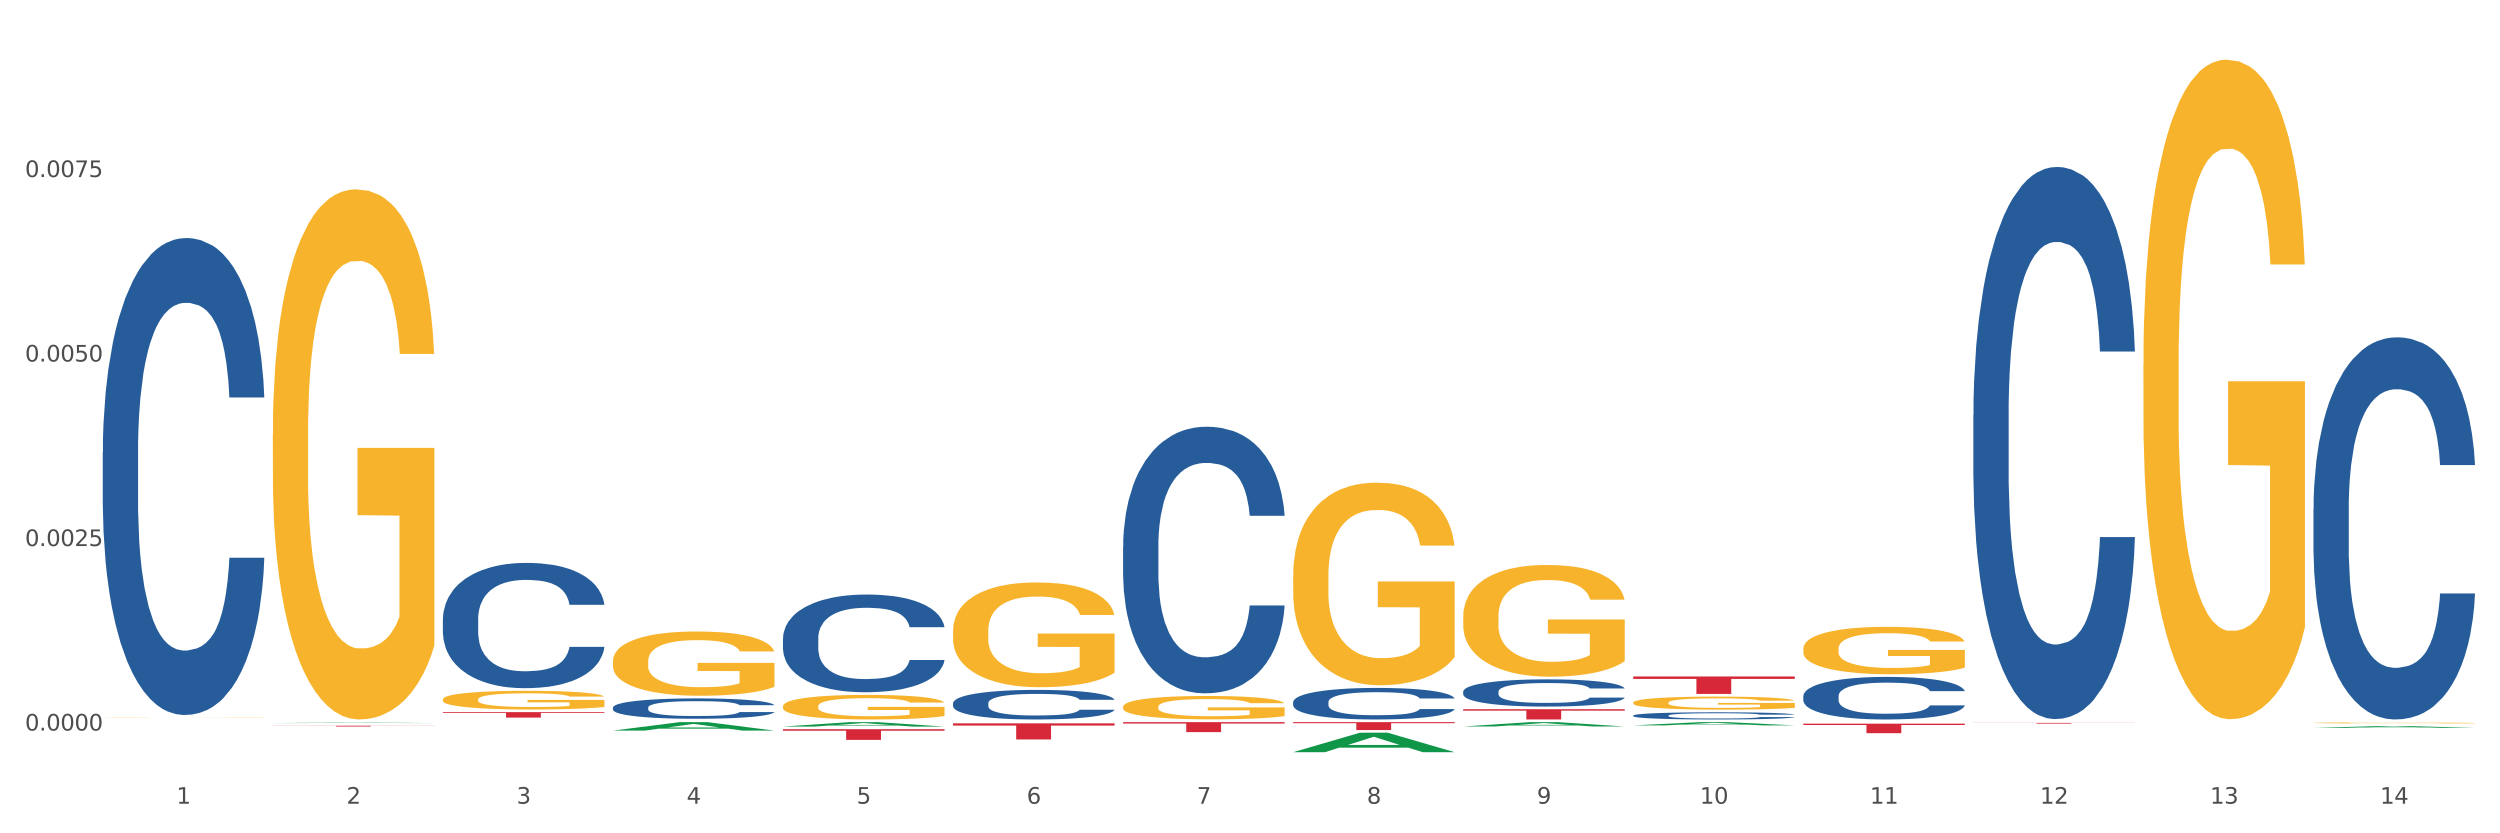 <?xml version="1.0" encoding="utf-8" standalone="no"?>
<!DOCTYPE svg PUBLIC "-//W3C//DTD SVG 1.1//EN"
  "http://www.w3.org/Graphics/SVG/1.1/DTD/svg11.dtd">
<svg xmlns:xlink="http://www.w3.org/1999/xlink" width="1080pt" height="360pt" viewBox="0 0 1080 360" xmlns="http://www.w3.org/2000/svg" version="1.1">
 <rect x="0" y="0" width="1080" height="360" fill="#333333" stroke="none"/>
 <defs>
  <style type="text/css">*{stroke-linejoin: round; stroke-linecap: butt}</style>
 </defs>
 <g id="figure_1">
  <g id="patch_1">
   <path d="M 0 360 
L 1080 360 
L 1080 0 
L 0 0 
z
" style="fill: #ffffff; stroke: #ffffff; stroke-linejoin: miter"/>
  </g>
  <g id="axes_1">
   <g id="matplotlib.axis_1">
    <g id="xtick_1">
     <g id="text_1">
      <!-- 1 -->
      <g style="fill: #4d4d4d" transform="translate(76.232 347.204) scale(0.096 -0.096)">
       <defs>
        <path id="DejaVuSans-31" d="M 794 531 
L 1825 531 
L 1825 4091 
L 703 3866 
L 703 4441 
L 1819 4666 
L 2450 4666 
L 2450 531 
L 3481 531 
L 3481 0 
L 794 0 
L 794 531 
z
" transform="scale(0.016)"/>
       </defs>
       <use xlink:href="#DejaVuSans-31"/>
      </g>
     </g>
    </g>
    <g id="xtick_2">
     <g id="text_2">
      <!-- 2 -->
      <g style="fill: #4d4d4d" transform="translate(149.695 347.204) scale(0.096 -0.096)">
       <defs>
        <path id="DejaVuSans-32" d="M 1228 531 
L 3431 531 
L 3431 0 
L 469 0 
L 469 531 
Q 828 903 1448 1529 
Q 2069 2156 2228 2338 
Q 2531 2678 2651 2914 
Q 2772 3150 2772 3378 
Q 2772 3750 2511 3984 
Q 2250 4219 1831 4219 
Q 1534 4219 1204 4116 
Q 875 4013 500 3803 
L 500 4441 
Q 881 4594 1212 4672 
Q 1544 4750 1819 4750 
Q 2544 4750 2975 4387 
Q 3406 4025 3406 3419 
Q 3406 3131 3298 2873 
Q 3191 2616 2906 2266 
Q 2828 2175 2409 1742 
Q 1991 1309 1228 531 
z
" transform="scale(0.016)"/>
       </defs>
       <use xlink:href="#DejaVuSans-32"/>
      </g>
     </g>
    </g>
    <g id="xtick_3">
     <g id="text_3">
      <!-- 3 -->
      <g style="fill: #4d4d4d" transform="translate(223.158 347.204) scale(0.096 -0.096)">
       <defs>
        <path id="DejaVuSans-33" d="M 2597 2516 
Q 3050 2419 3304 2112 
Q 3559 1806 3559 1356 
Q 3559 666 3084 287 
Q 2609 -91 1734 -91 
Q 1441 -91 1130 -33 
Q 819 25 488 141 
L 488 750 
Q 750 597 1062 519 
Q 1375 441 1716 441 
Q 2309 441 2620 675 
Q 2931 909 2931 1356 
Q 2931 1769 2642 2001 
Q 2353 2234 1838 2234 
L 1294 2234 
L 1294 2753 
L 1863 2753 
Q 2328 2753 2575 2939 
Q 2822 3125 2822 3475 
Q 2822 3834 2567 4026 
Q 2313 4219 1838 4219 
Q 1578 4219 1281 4162 
Q 984 4106 628 3988 
L 628 4550 
Q 988 4650 1302 4700 
Q 1616 4750 1894 4750 
Q 2613 4750 3031 4423 
Q 3450 4097 3450 3541 
Q 3450 3153 3228 2886 
Q 3006 2619 2597 2516 
z
" transform="scale(0.016)"/>
       </defs>
       <use xlink:href="#DejaVuSans-33"/>
      </g>
     </g>
    </g>
    <g id="xtick_4">
     <g id="text_4">
      <!-- 4 -->
      <g style="fill: #4d4d4d" transform="translate(296.621 347.204) scale(0.096 -0.096)">
       <defs>
        <path id="DejaVuSans-34" d="M 2419 4116 
L 825 1625 
L 2419 1625 
L 2419 4116 
z
M 2253 4666 
L 3047 4666 
L 3047 1625 
L 3713 1625 
L 3713 1100 
L 3047 1100 
L 3047 0 
L 2419 0 
L 2419 1100 
L 313 1100 
L 313 1709 
L 2253 4666 
z
" transform="scale(0.016)"/>
       </defs>
       <use xlink:href="#DejaVuSans-34"/>
      </g>
     </g>
    </g>
    <g id="xtick_5">
     <g id="text_5">
      <!-- 5 -->
      <g style="fill: #4d4d4d" transform="translate(370.084 347.204) scale(0.096 -0.096)">
       <defs>
        <path id="DejaVuSans-35" d="M 691 4666 
L 3169 4666 
L 3169 4134 
L 1269 4134 
L 1269 2991 
Q 1406 3038 1543 3061 
Q 1681 3084 1819 3084 
Q 2600 3084 3056 2656 
Q 3513 2228 3513 1497 
Q 3513 744 3044 326 
Q 2575 -91 1722 -91 
Q 1428 -91 1123 -41 
Q 819 9 494 109 
L 494 744 
Q 775 591 1075 516 
Q 1375 441 1709 441 
Q 2250 441 2565 725 
Q 2881 1009 2881 1497 
Q 2881 1984 2565 2268 
Q 2250 2553 1709 2553 
Q 1456 2553 1204 2497 
Q 953 2441 691 2322 
L 691 4666 
z
" transform="scale(0.016)"/>
       </defs>
       <use xlink:href="#DejaVuSans-35"/>
      </g>
     </g>
    </g>
    <g id="xtick_6">
     <g id="text_6">
      <!-- 6 -->
      <g style="fill: #4d4d4d" transform="translate(443.547 347.204) scale(0.096 -0.096)">
       <defs>
        <path id="DejaVuSans-36" d="M 2113 2584 
Q 1688 2584 1439 2293 
Q 1191 2003 1191 1497 
Q 1191 994 1439 701 
Q 1688 409 2113 409 
Q 2538 409 2786 701 
Q 3034 994 3034 1497 
Q 3034 2003 2786 2293 
Q 2538 2584 2113 2584 
z
M 3366 4563 
L 3366 3988 
Q 3128 4100 2886 4159 
Q 2644 4219 2406 4219 
Q 1781 4219 1451 3797 
Q 1122 3375 1075 2522 
Q 1259 2794 1537 2939 
Q 1816 3084 2150 3084 
Q 2853 3084 3261 2657 
Q 3669 2231 3669 1497 
Q 3669 778 3244 343 
Q 2819 -91 2113 -91 
Q 1303 -91 875 529 
Q 447 1150 447 2328 
Q 447 3434 972 4092 
Q 1497 4750 2381 4750 
Q 2619 4750 2861 4703 
Q 3103 4656 3366 4563 
z
" transform="scale(0.016)"/>
       </defs>
       <use xlink:href="#DejaVuSans-36"/>
      </g>
     </g>
    </g>
    <g id="xtick_7">
     <g id="text_7">
      <!-- 7 -->
      <g style="fill: #4d4d4d" transform="translate(517.01 347.204) scale(0.096 -0.096)">
       <defs>
        <path id="DejaVuSans-37" d="M 525 4666 
L 3525 4666 
L 3525 4397 
L 1831 0 
L 1172 0 
L 2766 4134 
L 525 4134 
L 525 4666 
z
" transform="scale(0.016)"/>
       </defs>
       <use xlink:href="#DejaVuSans-37"/>
      </g>
     </g>
    </g>
    <g id="xtick_8">
     <g id="text_8">
      <!-- 8 -->
      <g style="fill: #4d4d4d" transform="translate(590.473 347.204) scale(0.096 -0.096)">
       <defs>
        <path id="DejaVuSans-38" d="M 2034 2216 
Q 1584 2216 1326 1975 
Q 1069 1734 1069 1313 
Q 1069 891 1326 650 
Q 1584 409 2034 409 
Q 2484 409 2743 651 
Q 3003 894 3003 1313 
Q 3003 1734 2745 1975 
Q 2488 2216 2034 2216 
z
M 1403 2484 
Q 997 2584 770 2862 
Q 544 3141 544 3541 
Q 544 4100 942 4425 
Q 1341 4750 2034 4750 
Q 2731 4750 3128 4425 
Q 3525 4100 3525 3541 
Q 3525 3141 3298 2862 
Q 3072 2584 2669 2484 
Q 3125 2378 3379 2068 
Q 3634 1759 3634 1313 
Q 3634 634 3220 271 
Q 2806 -91 2034 -91 
Q 1263 -91 848 271 
Q 434 634 434 1313 
Q 434 1759 690 2068 
Q 947 2378 1403 2484 
z
M 1172 3481 
Q 1172 3119 1398 2916 
Q 1625 2713 2034 2713 
Q 2441 2713 2670 2916 
Q 2900 3119 2900 3481 
Q 2900 3844 2670 4047 
Q 2441 4250 2034 4250 
Q 1625 4250 1398 4047 
Q 1172 3844 1172 3481 
z
" transform="scale(0.016)"/>
       </defs>
       <use xlink:href="#DejaVuSans-38"/>
      </g>
     </g>
    </g>
    <g id="xtick_9">
     <g id="text_9">
      <!-- 9 -->
      <g style="fill: #4d4d4d" transform="translate(663.936 347.204) scale(0.096 -0.096)">
       <defs>
        <path id="DejaVuSans-39" d="M 703 97 
L 703 672 
Q 941 559 1184 500 
Q 1428 441 1663 441 
Q 2288 441 2617 861 
Q 2947 1281 2994 2138 
Q 2813 1869 2534 1725 
Q 2256 1581 1919 1581 
Q 1219 1581 811 2004 
Q 403 2428 403 3163 
Q 403 3881 828 4315 
Q 1253 4750 1959 4750 
Q 2769 4750 3195 4129 
Q 3622 3509 3622 2328 
Q 3622 1225 3098 567 
Q 2575 -91 1691 -91 
Q 1453 -91 1209 -44 
Q 966 3 703 97 
z
M 1959 2075 
Q 2384 2075 2632 2365 
Q 2881 2656 2881 3163 
Q 2881 3666 2632 3958 
Q 2384 4250 1959 4250 
Q 1534 4250 1286 3958 
Q 1038 3666 1038 3163 
Q 1038 2656 1286 2365 
Q 1534 2075 1959 2075 
z
" transform="scale(0.016)"/>
       </defs>
       <use xlink:href="#DejaVuSans-39"/>
      </g>
     </g>
    </g>
    <g id="xtick_10">
     <g id="text_10">
      <!-- 10 -->
      <g style="fill: #4d4d4d" transform="translate(734.345 347.204) scale(0.096 -0.096)">
       <defs>
        <path id="DejaVuSans-30" d="M 2034 4250 
Q 1547 4250 1301 3770 
Q 1056 3291 1056 2328 
Q 1056 1369 1301 889 
Q 1547 409 2034 409 
Q 2525 409 2770 889 
Q 3016 1369 3016 2328 
Q 3016 3291 2770 3770 
Q 2525 4250 2034 4250 
z
M 2034 4750 
Q 2819 4750 3233 4129 
Q 3647 3509 3647 2328 
Q 3647 1150 3233 529 
Q 2819 -91 2034 -91 
Q 1250 -91 836 529 
Q 422 1150 422 2328 
Q 422 3509 836 4129 
Q 1250 4750 2034 4750 
z
" transform="scale(0.016)"/>
       </defs>
       <use xlink:href="#DejaVuSans-31"/>
       <use xlink:href="#DejaVuSans-30" transform="translate(63.623 0)"/>
      </g>
     </g>
    </g>
    <g id="xtick_11">
     <g id="text_11">
      <!-- 11 -->
      <g style="fill: #4d4d4d" transform="translate(807.808 347.204) scale(0.096 -0.096)">
       <use xlink:href="#DejaVuSans-31"/>
       <use xlink:href="#DejaVuSans-31" transform="translate(63.623 0)"/>
      </g>
     </g>
    </g>
    <g id="xtick_12">
     <g id="text_12">
      <!-- 12 -->
      <g style="fill: #4d4d4d" transform="translate(881.271 347.204) scale(0.096 -0.096)">
       <use xlink:href="#DejaVuSans-31"/>
       <use xlink:href="#DejaVuSans-32" transform="translate(63.623 0)"/>
      </g>
     </g>
    </g>
    <g id="xtick_13">
     <g id="text_13">
      <!-- 13 -->
      <g style="fill: #4d4d4d" transform="translate(954.734 347.204) scale(0.096 -0.096)">
       <use xlink:href="#DejaVuSans-31"/>
       <use xlink:href="#DejaVuSans-33" transform="translate(63.623 0)"/>
      </g>
     </g>
    </g>
    <g id="xtick_14">
     <g id="text_14">
      <!-- 14 -->
      <g style="fill: #4d4d4d" transform="translate(1028.197 347.204) scale(0.096 -0.096)">
       <use xlink:href="#DejaVuSans-31"/>
       <use xlink:href="#DejaVuSans-34" transform="translate(63.623 0)"/>
      </g>
     </g>
    </g>
    <g id="xtick_15"/>
    <g id="xtick_16"/>
    <g id="xtick_17"/>
    <g id="xtick_18"/>
    <g id="xtick_19"/>
    <g id="xtick_20"/>
    <g id="xtick_21"/>
    <g id="xtick_22"/>
    <g id="xtick_23"/>
    <g id="xtick_24"/>
    <g id="xtick_25"/>
    <g id="xtick_26"/>
    <g id="xtick_27"/>
   </g>
   <g id="matplotlib.axis_2">
    <g id="ytick_1">
     <g id="text_15">
      <!-- 0.0000 -->
      <g style="fill: #4d4d4d" transform="translate(10.8 315.601) scale(0.096 -0.096)">
       <defs>
        <path id="DejaVuSans-2e" d="M 684 794 
L 1344 794 
L 1344 0 
L 684 0 
L 684 794 
z
" transform="scale(0.016)"/>
       </defs>
       <use xlink:href="#DejaVuSans-30"/>
       <use xlink:href="#DejaVuSans-2e" transform="translate(63.623 0)"/>
       <use xlink:href="#DejaVuSans-30" transform="translate(95.41 0)"/>
       <use xlink:href="#DejaVuSans-30" transform="translate(159.033 0)"/>
       <use xlink:href="#DejaVuSans-30" transform="translate(222.656 0)"/>
       <use xlink:href="#DejaVuSans-30" transform="translate(286.279 0)"/>
      </g>
     </g>
    </g>
    <g id="ytick_2">
     <g id="text_16">
      <!-- 0.0025 -->
      <g style="fill: #4d4d4d" transform="translate(10.8 235.896) scale(0.096 -0.096)">
       <use xlink:href="#DejaVuSans-30"/>
       <use xlink:href="#DejaVuSans-2e" transform="translate(63.623 0)"/>
       <use xlink:href="#DejaVuSans-30" transform="translate(95.41 0)"/>
       <use xlink:href="#DejaVuSans-30" transform="translate(159.033 0)"/>
       <use xlink:href="#DejaVuSans-32" transform="translate(222.656 0)"/>
       <use xlink:href="#DejaVuSans-35" transform="translate(286.279 0)"/>
      </g>
     </g>
    </g>
    <g id="ytick_3">
     <g id="text_17">
      <!-- 0.0050 -->
      <g style="fill: #4d4d4d" transform="translate(10.8 156.191) scale(0.096 -0.096)">
       <use xlink:href="#DejaVuSans-30"/>
       <use xlink:href="#DejaVuSans-2e" transform="translate(63.623 0)"/>
       <use xlink:href="#DejaVuSans-30" transform="translate(95.41 0)"/>
       <use xlink:href="#DejaVuSans-30" transform="translate(159.033 0)"/>
       <use xlink:href="#DejaVuSans-35" transform="translate(222.656 0)"/>
       <use xlink:href="#DejaVuSans-30" transform="translate(286.279 0)"/>
      </g>
     </g>
    </g>
    <g id="ytick_4">
     <g id="text_18">
      <!-- 0.0075 -->
      <g style="fill: #4d4d4d" transform="translate(10.8 76.486) scale(0.096 -0.096)">
       <use xlink:href="#DejaVuSans-30"/>
       <use xlink:href="#DejaVuSans-2e" transform="translate(63.623 0)"/>
       <use xlink:href="#DejaVuSans-30" transform="translate(95.41 0)"/>
       <use xlink:href="#DejaVuSans-30" transform="translate(159.033 0)"/>
       <use xlink:href="#DejaVuSans-37" transform="translate(222.656 0)"/>
       <use xlink:href="#DejaVuSans-35" transform="translate(286.279 0)"/>
      </g>
     </g>
    </g>
    <g id="ytick_5"/>
    <g id="ytick_6"/>
    <g id="ytick_7"/>
    <g id="ytick_8"/>
   </g>
   <g id="PolyCollection_1">
    <path d="M 117.854 312.36 
L 117.926 312.36 
L 146.705 312.165 
L 158.649 312.165 
L 187.644 312.36 
L 173.83 312.36 
L 167.57 312.315 
L 137.856 312.315 
L 137.64 312.316 
L 131.596 312.36 
L 117.854 312.36 
L 117.854 312.36 
L 141.597 312.288 
L 163.829 312.288 
L 152.821 312.207 
L 152.677 312.206 
L 152.533 312.207 
L 141.525 312.288 
L 141.597 312.288 
L 117.854 312.36 
z
" clip-path="url(#p48cef0e88b)" style="fill: #109648"/>
    <path d="M 264.78 285.638 
L 264.862 285.612 
L 264.862 284.7 
L 265.027 283.914 
L 265.851 282.013 
L 267.087 280.441 
L 267.993 279.604 
L 268.9 278.92 
L 269.971 278.236 
L 271.289 277.526 
L 273.679 276.486 
L 275.162 275.954 
L 276.975 275.396 
L 280.271 274.585 
L 282.66 274.129 
L 285.132 273.749 
L 289.169 273.292 
L 291.806 273.089 
L 294.608 272.937 
L 297.986 272.836 
L 300.54 272.811 
L 306.143 272.887 
L 310.922 273.115 
L 313.229 273.292 
L 316.195 273.596 
L 317.761 273.799 
L 320.315 274.205 
L 322.952 274.737 
L 324.765 275.194 
L 327.484 276.055 
L 329.544 276.917 
L 331.439 277.982 
L 332.428 278.717 
L 333.169 279.402 
L 333.828 280.188 
L 334.487 281.43 
L 319.656 281.43 
L 319.079 280.542 
L 318.173 279.706 
L 316.855 278.895 
L 315.701 278.388 
L 313.724 277.754 
L 311.911 277.348 
L 310.016 277.044 
L 307.709 276.791 
L 305.896 276.664 
L 303.342 276.562 
L 298.315 276.588 
L 294.937 276.791 
L 292.63 277.044 
L 291.147 277.272 
L 289.829 277.526 
L 288.345 277.881 
L 286.615 278.413 
L 285.379 278.895 
L 284.143 279.503 
L 283.154 280.111 
L 282.248 280.821 
L 281.507 281.582 
L 280.93 282.368 
L 280.435 283.331 
L 280.023 284.928 
L 280.023 288.401 
L 280.188 289.187 
L 280.6 290.226 
L 281.095 291.012 
L 281.919 291.95 
L 282.66 292.584 
L 284.061 293.496 
L 285.626 294.257 
L 286.862 294.739 
L 288.098 295.144 
L 290.241 295.702 
L 292.63 296.158 
L 294.69 296.437 
L 297.491 296.691 
L 299.387 296.792 
L 301.035 296.843 
L 305.072 296.843 
L 307.956 296.767 
L 311.169 296.589 
L 313.641 296.361 
L 315.701 296.082 
L 318.008 295.626 
L 319.491 295.195 
L 319.491 289.897 
L 301.364 289.871 
L 301.364 286.348 
L 334.57 286.348 
L 334.57 296.691 
L 333.169 297.223 
L 331.604 297.705 
L 329.956 298.135 
L 327.484 298.668 
L 324.518 299.175 
L 321.881 299.53 
L 319.079 299.834 
L 315.783 300.113 
L 311.499 300.366 
L 308.862 300.468 
L 305.566 300.544 
L 301.694 300.569 
L 298.315 300.518 
L 295.02 300.392 
L 291.559 300.163 
L 288.181 299.834 
L 285.626 299.504 
L 283.072 299.099 
L 280.353 298.566 
L 278.211 298.059 
L 276.563 297.603 
L 274.75 297.02 
L 272.772 296.26 
L 271.289 295.575 
L 269.971 294.865 
L 268.57 293.953 
L 267.582 293.167 
L 266.593 292.178 
L 266.016 291.443 
L 265.357 290.302 
L 264.862 288.705 
L 264.78 285.638 
z
" clip-path="url(#p48cef0e88b)" style="fill: #f7b32b"/>
    <path d="M 191.317 302.166 
L 191.399 302.159 
L 191.399 301.894 
L 191.564 301.665 
L 192.388 301.113 
L 193.624 300.656 
L 194.53 300.413 
L 195.437 300.214 
L 196.508 300.015 
L 197.826 299.809 
L 200.216 299.506 
L 201.699 299.352 
L 203.512 299.19 
L 206.808 298.954 
L 209.197 298.821 
L 211.669 298.711 
L 215.706 298.578 
L 218.343 298.519 
L 221.145 298.475 
L 224.523 298.446 
L 227.077 298.438 
L 232.68 298.46 
L 237.459 298.527 
L 239.766 298.578 
L 242.732 298.667 
L 244.298 298.726 
L 246.852 298.843 
L 249.489 298.998 
L 251.302 299.131 
L 254.021 299.381 
L 256.081 299.632 
L 257.976 299.941 
L 258.965 300.155 
L 259.706 300.354 
L 260.365 300.582 
L 261.024 300.943 
L 246.193 300.943 
L 245.616 300.685 
L 244.71 300.442 
L 243.392 300.206 
L 242.238 300.059 
L 240.261 299.875 
L 238.448 299.757 
L 236.553 299.669 
L 234.246 299.595 
L 232.433 299.558 
L 229.879 299.529 
L 224.852 299.536 
L 221.474 299.595 
L 219.167 299.669 
L 217.684 299.735 
L 216.366 299.809 
L 214.882 299.912 
L 213.152 300.066 
L 211.916 300.206 
L 210.68 300.383 
L 209.691 300.56 
L 208.785 300.766 
L 208.044 300.987 
L 207.467 301.216 
L 206.972 301.496 
L 206.56 301.96 
L 206.56 302.969 
L 206.725 303.198 
L 207.137 303.5 
L 207.632 303.728 
L 208.456 304.001 
L 209.197 304.185 
L 210.598 304.45 
L 212.163 304.671 
L 213.399 304.811 
L 214.635 304.929 
L 216.778 305.091 
L 219.167 305.224 
L 221.227 305.305 
L 224.028 305.378 
L 225.924 305.408 
L 227.571 305.423 
L 231.609 305.423 
L 234.493 305.401 
L 237.706 305.349 
L 240.178 305.283 
L 242.238 305.202 
L 244.545 305.069 
L 246.028 304.944 
L 246.028 303.404 
L 227.901 303.397 
L 227.901 302.372 
L 261.107 302.372 
L 261.107 305.378 
L 259.706 305.533 
L 258.141 305.673 
L 256.493 305.798 
L 254.021 305.953 
L 251.055 306.1 
L 248.418 306.204 
L 245.616 306.292 
L 242.32 306.373 
L 238.036 306.447 
L 235.399 306.476 
L 232.103 306.498 
L 228.231 306.506 
L 224.852 306.491 
L 221.557 306.454 
L 218.096 306.388 
L 214.718 306.292 
L 212.163 306.196 
L 209.609 306.078 
L 206.89 305.924 
L 204.748 305.776 
L 203.1 305.644 
L 201.287 305.474 
L 199.309 305.253 
L 197.826 305.054 
L 196.508 304.848 
L 195.107 304.583 
L 194.119 304.354 
L 193.13 304.067 
L 192.553 303.853 
L 191.894 303.522 
L 191.399 303.058 
L 191.317 302.166 
z
" clip-path="url(#p48cef0e88b)" style="fill: #f7b32b"/>
    <path d="M 117.854 187.619 
L 117.936 187.41 
L 117.936 179.881 
L 118.101 173.397 
L 118.925 157.711 
L 120.161 144.743 
L 121.067 137.841 
L 121.974 132.194 
L 123.045 126.547 
L 124.363 120.691 
L 126.753 112.116 
L 128.236 107.723 
L 130.049 103.122 
L 133.345 96.429 
L 135.734 92.664 
L 138.206 89.527 
L 142.243 85.762 
L 144.88 84.089 
L 147.682 82.834 
L 151.06 81.998 
L 153.614 81.789 
L 159.217 82.416 
L 163.996 84.298 
L 166.303 85.762 
L 169.269 88.272 
L 170.835 89.945 
L 173.389 93.292 
L 176.026 97.684 
L 177.839 101.449 
L 180.558 108.56 
L 182.618 115.671 
L 184.513 124.455 
L 185.502 130.521 
L 186.243 136.168 
L 186.902 142.652 
L 187.561 152.9 
L 172.73 152.9 
L 172.153 145.58 
L 171.247 138.678 
L 169.929 131.985 
L 168.775 127.802 
L 166.798 122.573 
L 164.985 119.227 
L 163.09 116.717 
L 160.783 114.625 
L 158.97 113.58 
L 156.416 112.743 
L 151.389 112.952 
L 148.011 114.625 
L 145.704 116.717 
L 144.221 118.599 
L 142.903 120.691 
L 141.419 123.619 
L 139.689 128.011 
L 138.453 131.985 
L 137.217 137.005 
L 136.228 142.024 
L 135.322 147.88 
L 134.581 154.155 
L 134.004 160.639 
L 133.509 168.586 
L 133.097 181.763 
L 133.097 210.417 
L 133.262 216.9 
L 133.674 225.476 
L 134.169 231.959 
L 134.992 239.698 
L 135.734 244.927 
L 137.135 252.456 
L 138.7 258.731 
L 139.936 262.705 
L 141.172 266.051 
L 143.315 270.652 
L 145.704 274.417 
L 147.764 276.718 
L 150.565 278.809 
L 152.461 279.646 
L 154.108 280.064 
L 158.146 280.064 
L 161.03 279.437 
L 164.243 277.973 
L 166.715 276.09 
L 168.775 273.79 
L 171.082 270.025 
L 172.565 266.469 
L 172.565 222.757 
L 154.438 222.548 
L 154.438 193.475 
L 187.644 193.475 
L 187.644 278.809 
L 186.243 283.201 
L 184.678 287.175 
L 183.03 290.731 
L 180.558 295.123 
L 177.591 299.306 
L 174.955 302.234 
L 172.153 304.744 
L 168.857 307.045 
L 164.573 309.136 
L 161.936 309.973 
L 158.64 310.6 
L 154.768 310.809 
L 151.389 310.391 
L 148.094 309.345 
L 144.633 307.463 
L 141.255 304.744 
L 138.7 302.025 
L 136.146 298.679 
L 133.427 294.286 
L 131.285 290.103 
L 129.637 286.339 
L 127.824 281.528 
L 125.846 275.254 
L 124.363 269.607 
L 123.045 263.75 
L 121.644 256.221 
L 120.655 249.737 
L 119.667 241.58 
L 119.09 235.515 
L 118.431 226.103 
L 117.936 212.927 
L 117.854 187.619 
z
" clip-path="url(#p48cef0e88b)" style="fill: #f7b32b"/>
    <path d="M 44.391 310.072 
L 44.473 310.072 
L 44.473 310.069 
L 44.638 310.066 
L 45.462 310.058 
L 46.698 310.052 
L 47.604 310.049 
L 48.511 310.046 
L 49.582 310.044 
L 50.9 310.041 
L 53.29 310.037 
L 54.773 310.035 
L 56.586 310.032 
L 59.882 310.029 
L 62.271 310.028 
L 64.743 310.026 
L 68.78 310.024 
L 71.417 310.024 
L 74.219 310.023 
L 77.597 310.023 
L 80.151 310.022 
L 85.754 310.023 
L 90.533 310.024 
L 92.84 310.024 
L 95.806 310.025 
L 97.372 310.026 
L 99.926 310.028 
L 102.563 310.03 
L 104.376 310.032 
L 107.095 310.035 
L 109.155 310.038 
L 111.05 310.043 
L 112.039 310.045 
L 112.78 310.048 
L 113.439 310.051 
L 114.098 310.056 
L 99.267 310.056 
L 98.69 310.053 
L 97.784 310.049 
L 96.466 310.046 
L 95.312 310.044 
L 93.335 310.042 
L 91.522 310.04 
L 89.627 310.039 
L 87.32 310.038 
L 85.507 310.037 
L 82.953 310.037 
L 77.926 310.037 
L 74.548 310.038 
L 72.241 310.039 
L 70.758 310.04 
L 69.44 310.041 
L 67.956 310.042 
L 66.226 310.044 
L 64.99 310.046 
L 63.754 310.048 
L 62.765 310.051 
L 61.859 310.054 
L 61.117 310.057 
L 60.541 310.06 
L 60.046 310.063 
L 59.634 310.07 
L 59.634 310.083 
L 59.799 310.086 
L 60.211 310.09 
L 60.706 310.093 
L 61.529 310.097 
L 62.271 310.099 
L 63.672 310.103 
L 65.237 310.106 
L 66.473 310.108 
L 67.709 310.109 
L 69.852 310.111 
L 72.241 310.113 
L 74.301 310.114 
L 77.102 310.115 
L 78.998 310.116 
L 80.645 310.116 
L 84.683 310.116 
L 87.567 310.116 
L 90.78 310.115 
L 93.252 310.114 
L 95.312 310.113 
L 97.619 310.111 
L 99.102 310.11 
L 99.102 310.089 
L 80.975 310.089 
L 80.975 310.075 
L 114.181 310.075 
L 114.181 310.115 
L 112.78 310.117 
L 111.215 310.119 
L 109.567 310.121 
L 107.095 310.123 
L 104.128 310.125 
L 101.492 310.126 
L 98.69 310.128 
L 95.394 310.129 
L 91.11 310.13 
L 88.473 310.13 
L 85.177 310.13 
L 81.305 310.13 
L 77.926 310.13 
L 74.631 310.13 
L 71.17 310.129 
L 67.792 310.128 
L 65.237 310.126 
L 62.683 310.125 
L 59.964 310.123 
L 57.822 310.121 
L 56.174 310.119 
L 54.361 310.117 
L 52.383 310.114 
L 50.9 310.111 
L 49.582 310.108 
L 48.181 310.105 
L 47.192 310.102 
L 46.204 310.098 
L 45.627 310.095 
L 44.968 310.09 
L 44.473 310.084 
L 44.391 310.072 
z
" clip-path="url(#p48cef0e88b)" style="fill: #f7b32b"/>
    <path d="M 999.41 219.897 
L 999.493 219.747 
L 999.493 215.525 
L 999.74 209.796 
L 1000.648 199.243 
L 1001.802 191.252 
L 1003.782 181.904 
L 1004.855 177.984 
L 1006.257 173.612 
L 1009.144 166.526 
L 1012.444 160.496 
L 1014.754 157.179 
L 1016.486 155.068 
L 1020.364 151.299 
L 1022.591 149.64 
L 1024.901 148.284 
L 1026.881 147.379 
L 1030.18 146.324 
L 1032.82 145.871 
L 1035.872 145.721 
L 1038.43 145.871 
L 1041.812 146.474 
L 1046.762 148.284 
L 1048.659 149.339 
L 1051.216 151.148 
L 1053.856 153.56 
L 1056.001 155.973 
L 1058.476 159.44 
L 1061.033 163.963 
L 1063.508 169.692 
L 1065.24 174.969 
L 1066.643 180.548 
L 1067.88 187.332 
L 1068.788 194.72 
L 1069.2 200.901 
L 1054.104 200.901 
L 1053.691 195.323 
L 1052.866 189.292 
L 1052.041 185.221 
L 1051.134 181.904 
L 1049.731 178.135 
L 1048.494 175.723 
L 1046.432 172.858 
L 1044.534 171.049 
L 1042.967 169.994 
L 1041.07 169.089 
L 1037.027 168.185 
L 1034.14 168.185 
L 1032.325 168.486 
L 1030.098 169.24 
L 1028.201 170.295 
L 1025.973 172.105 
L 1024.241 174.065 
L 1022.508 176.628 
L 1021.519 178.437 
L 1020.034 181.754 
L 1019.044 184.467 
L 1017.724 189.141 
L 1016.981 192.458 
L 1015.661 201.052 
L 1015.084 207.384 
L 1014.837 211.756 
L 1014.672 216.581 
L 1014.672 240.1 
L 1015.166 250.654 
L 1015.579 255.177 
L 1016.239 260.303 
L 1017.476 266.937 
L 1019.291 273.419 
L 1021.189 278.093 
L 1022.756 280.958 
L 1024.241 283.068 
L 1025.726 284.727 
L 1027.541 286.235 
L 1029.025 287.139 
L 1031.253 288.044 
L 1033.893 288.496 
L 1035.955 288.496 
L 1040.162 287.742 
L 1042.059 286.988 
L 1043.874 285.933 
L 1045.854 284.275 
L 1047.422 282.465 
L 1048.329 281.109 
L 1049.814 278.244 
L 1050.969 275.229 
L 1051.959 271.761 
L 1052.619 268.746 
L 1053.361 264.223 
L 1053.939 259.097 
L 1054.104 256.383 
L 1069.2 256.383 
L 1068.87 261.81 
L 1068.293 267.087 
L 1067.138 274.173 
L 1066.23 278.244 
L 1064.828 283.219 
L 1063.343 287.441 
L 1061.281 292.114 
L 1059.383 295.582 
L 1057.403 298.597 
L 1055.259 301.311 
L 1051.381 305.08 
L 1049.979 306.136 
L 1047.009 307.945 
L 1044.699 309 
L 1041.317 310.056 
L 1037.852 310.659 
L 1034.223 310.809 
L 1031.005 310.508 
L 1027.458 309.603 
L 1025.231 308.699 
L 1022.756 307.342 
L 1019.869 305.231 
L 1017.146 302.668 
L 1014.589 299.653 
L 1012.197 296.185 
L 1009.969 292.265 
L 1007.082 285.782 
L 1004.937 279.45 
L 1003.37 273.57 
L 1002.297 268.595 
L 1001.225 262.263 
L 1000.648 257.891 
L 999.74 247.337 
L 999.41 237.537 
L 999.41 219.897 
z
" clip-path="url(#p48cef0e88b)" style="fill: #255c99"/>
    <path d="M 852.484 179.296 
L 852.567 179.078 
L 852.567 172.978 
L 852.814 164.701 
L 853.722 149.452 
L 854.876 137.907 
L 856.856 124.401 
L 857.929 118.738 
L 859.331 112.42 
L 862.218 102.182 
L 865.518 93.469 
L 867.828 88.676 
L 869.56 85.627 
L 873.438 80.181 
L 875.665 77.785 
L 877.975 75.824 
L 879.955 74.517 
L 883.254 72.992 
L 885.894 72.339 
L 888.946 72.121 
L 891.504 72.339 
L 894.886 73.21 
L 899.836 75.824 
L 901.733 77.349 
L 904.29 79.963 
L 906.93 83.448 
L 909.075 86.934 
L 911.55 91.944 
L 914.107 98.479 
L 916.582 106.757 
L 918.314 114.381 
L 919.717 122.441 
L 920.954 132.243 
L 921.862 142.917 
L 922.274 151.848 
L 907.178 151.848 
L 906.765 143.789 
L 905.94 135.075 
L 905.115 129.194 
L 904.208 124.401 
L 902.805 118.955 
L 901.568 115.47 
L 899.506 111.331 
L 897.608 108.717 
L 896.041 107.192 
L 894.144 105.885 
L 890.101 104.578 
L 887.214 104.578 
L 885.399 105.014 
L 883.172 106.103 
L 881.274 107.628 
L 879.047 110.242 
L 877.315 113.074 
L 875.582 116.777 
L 874.592 119.391 
L 873.108 124.183 
L 872.118 128.104 
L 870.798 134.857 
L 870.055 139.65 
L 868.735 152.066 
L 868.158 161.215 
L 867.91 167.533 
L 867.745 174.503 
L 867.745 208.485 
L 868.24 223.734 
L 868.653 230.269 
L 869.313 237.675 
L 870.55 247.26 
L 872.365 256.627 
L 874.263 263.38 
L 875.83 267.519 
L 877.315 270.568 
L 878.8 272.964 
L 880.615 275.143 
L 882.099 276.45 
L 884.327 277.757 
L 886.967 278.41 
L 889.029 278.41 
L 893.236 277.321 
L 895.133 276.232 
L 896.948 274.707 
L 898.928 272.311 
L 900.496 269.697 
L 901.403 267.736 
L 902.888 263.598 
L 904.043 259.241 
L 905.033 254.231 
L 905.693 249.874 
L 906.435 243.339 
L 907.013 235.933 
L 907.178 232.012 
L 922.274 232.012 
L 921.944 239.854 
L 921.367 247.478 
L 920.212 257.716 
L 919.304 263.598 
L 917.902 270.786 
L 916.417 276.885 
L 914.355 283.638 
L 912.457 288.648 
L 910.477 293.005 
L 908.333 296.926 
L 904.455 302.372 
L 903.053 303.897 
L 900.083 306.511 
L 897.773 308.036 
L 894.391 309.561 
L 890.926 310.432 
L 887.297 310.65 
L 884.079 310.214 
L 880.532 308.907 
L 878.305 307.6 
L 875.83 305.64 
L 872.943 302.59 
L 870.22 298.887 
L 867.663 294.53 
L 865.271 289.52 
L 863.043 283.856 
L 860.156 274.489 
L 858.011 265.34 
L 856.444 256.845 
L 855.371 249.656 
L 854.299 240.507 
L 853.722 234.19 
L 852.814 218.941 
L 852.484 204.782 
L 852.484 179.296 
z
" clip-path="url(#p48cef0e88b)" style="fill: #255c99"/>
    <path d="M 338.243 305.1 
L 338.325 305.09 
L 338.325 304.741 
L 338.49 304.44 
L 339.314 303.713 
L 340.55 303.112 
L 341.457 302.792 
L 342.363 302.531 
L 343.434 302.269 
L 344.752 301.997 
L 347.142 301.6 
L 348.625 301.396 
L 350.438 301.183 
L 353.734 300.873 
L 356.123 300.698 
L 358.595 300.553 
L 362.632 300.379 
L 365.269 300.301 
L 368.071 300.243 
L 371.449 300.204 
L 374.003 300.194 
L 379.606 300.223 
L 384.385 300.311 
L 386.692 300.379 
L 389.658 300.495 
L 391.224 300.572 
L 393.778 300.728 
L 396.415 300.931 
L 398.228 301.106 
L 400.947 301.435 
L 403.007 301.765 
L 404.902 302.172 
L 405.891 302.453 
L 406.632 302.715 
L 407.291 303.015 
L 407.951 303.49 
L 393.119 303.49 
L 392.542 303.151 
L 391.636 302.831 
L 390.318 302.521 
L 389.164 302.327 
L 387.187 302.085 
L 385.374 301.93 
L 383.479 301.813 
L 381.172 301.716 
L 379.359 301.668 
L 376.805 301.629 
L 371.778 301.639 
L 368.4 301.716 
L 366.093 301.813 
L 364.61 301.901 
L 363.292 301.997 
L 361.808 302.133 
L 360.078 302.337 
L 358.842 302.521 
L 357.606 302.754 
L 356.617 302.986 
L 355.711 303.258 
L 354.97 303.549 
L 354.393 303.849 
L 353.898 304.217 
L 353.486 304.828 
L 353.486 306.156 
L 353.651 306.457 
L 354.063 306.854 
L 354.558 307.155 
L 355.382 307.513 
L 356.123 307.756 
L 357.524 308.105 
L 359.089 308.396 
L 360.325 308.58 
L 361.561 308.735 
L 363.704 308.948 
L 366.093 309.123 
L 368.153 309.229 
L 370.954 309.326 
L 372.85 309.365 
L 374.498 309.384 
L 378.535 309.384 
L 381.419 309.355 
L 384.632 309.287 
L 387.104 309.2 
L 389.164 309.094 
L 391.471 308.919 
L 392.954 308.754 
L 392.954 306.728 
L 374.827 306.719 
L 374.827 305.371 
L 408.033 305.371 
L 408.033 309.326 
L 406.632 309.53 
L 405.067 309.714 
L 403.419 309.879 
L 400.947 310.082 
L 397.981 310.276 
L 395.344 310.412 
L 392.542 310.528 
L 389.246 310.635 
L 384.962 310.732 
L 382.325 310.771 
L 379.029 310.8 
L 375.157 310.809 
L 371.778 310.79 
L 368.483 310.742 
L 365.022 310.654 
L 361.644 310.528 
L 359.089 310.402 
L 356.535 310.247 
L 353.816 310.044 
L 351.674 309.85 
L 350.026 309.675 
L 348.213 309.452 
L 346.236 309.161 
L 344.752 308.9 
L 343.434 308.628 
L 342.033 308.279 
L 341.045 307.979 
L 340.056 307.601 
L 339.479 307.32 
L 338.82 306.883 
L 338.325 306.273 
L 338.243 305.1 
z
" clip-path="url(#p48cef0e88b)" style="fill: #f7b32b"/>
    <path d="M 779.021 300.682 
L 779.104 300.665 
L 779.104 300.195 
L 779.351 299.556 
L 780.259 298.381 
L 781.413 297.49 
L 783.393 296.449 
L 784.466 296.012 
L 785.868 295.525 
L 788.755 294.736 
L 792.055 294.064 
L 794.365 293.695 
L 796.097 293.459 
L 799.975 293.04 
L 802.202 292.855 
L 804.512 292.704 
L 806.492 292.603 
L 809.791 292.485 
L 812.431 292.435 
L 815.483 292.418 
L 818.041 292.435 
L 821.423 292.502 
L 826.373 292.704 
L 828.27 292.821 
L 830.827 293.023 
L 833.467 293.292 
L 835.612 293.56 
L 838.087 293.947 
L 840.644 294.45 
L 843.119 295.089 
L 844.851 295.677 
L 846.254 296.298 
L 847.491 297.054 
L 848.398 297.877 
L 848.811 298.565 
L 833.715 298.565 
L 833.302 297.944 
L 832.477 297.272 
L 831.652 296.819 
L 830.745 296.449 
L 829.342 296.029 
L 828.105 295.76 
L 826.043 295.441 
L 824.145 295.24 
L 822.578 295.122 
L 820.681 295.021 
L 816.638 294.921 
L 813.751 294.921 
L 811.936 294.954 
L 809.709 295.038 
L 807.811 295.156 
L 805.584 295.357 
L 803.852 295.576 
L 802.119 295.861 
L 801.129 296.063 
L 799.645 296.432 
L 798.655 296.735 
L 797.335 297.255 
L 796.592 297.625 
L 795.272 298.582 
L 794.695 299.288 
L 794.447 299.775 
L 794.282 300.312 
L 794.282 302.932 
L 794.777 304.108 
L 795.19 304.612 
L 795.85 305.183 
L 797.087 305.922 
L 798.902 306.644 
L 800.8 307.165 
L 802.367 307.484 
L 803.852 307.719 
L 805.337 307.904 
L 807.152 308.072 
L 808.636 308.173 
L 810.864 308.273 
L 813.504 308.324 
L 815.566 308.324 
L 819.773 308.24 
L 821.67 308.156 
L 823.485 308.038 
L 825.465 307.853 
L 827.033 307.652 
L 827.94 307.501 
L 829.425 307.182 
L 830.58 306.846 
L 831.57 306.459 
L 832.23 306.123 
L 832.972 305.62 
L 833.55 305.049 
L 833.715 304.746 
L 848.811 304.746 
L 848.481 305.351 
L 847.904 305.939 
L 846.749 306.728 
L 845.841 307.182 
L 844.439 307.736 
L 842.954 308.206 
L 840.892 308.727 
L 838.994 309.113 
L 837.014 309.449 
L 834.869 309.751 
L 830.992 310.171 
L 829.59 310.289 
L 826.62 310.49 
L 824.31 310.608 
L 820.928 310.725 
L 817.463 310.793 
L 813.834 310.809 
L 810.616 310.776 
L 807.069 310.675 
L 804.842 310.574 
L 802.367 310.423 
L 799.48 310.188 
L 796.757 309.902 
L 794.2 309.567 
L 791.808 309.18 
L 789.58 308.744 
L 786.693 308.021 
L 784.548 307.316 
L 782.981 306.661 
L 781.908 306.107 
L 780.836 305.401 
L 780.259 304.914 
L 779.351 303.738 
L 779.021 302.647 
L 779.021 300.682 
z
" clip-path="url(#p48cef0e88b)" style="fill: #255c99"/>
    <path d="M 632.095 298.765 
L 632.178 298.755 
L 632.178 298.454 
L 632.425 298.046 
L 633.332 297.294 
L 634.487 296.725 
L 636.467 296.06 
L 637.54 295.78 
L 638.942 295.469 
L 641.829 294.964 
L 645.129 294.535 
L 647.439 294.299 
L 649.171 294.148 
L 653.049 293.88 
L 655.276 293.762 
L 657.586 293.665 
L 659.566 293.601 
L 662.865 293.526 
L 665.505 293.493 
L 668.557 293.483 
L 671.115 293.493 
L 674.497 293.536 
L 679.447 293.665 
L 681.344 293.74 
L 683.901 293.869 
L 686.541 294.041 
L 688.686 294.213 
L 691.161 294.46 
L 693.718 294.782 
L 696.193 295.19 
L 697.925 295.566 
L 699.328 295.963 
L 700.565 296.446 
L 701.472 296.972 
L 701.885 297.412 
L 686.789 297.412 
L 686.376 297.015 
L 685.551 296.586 
L 684.726 296.296 
L 683.819 296.06 
L 682.416 295.791 
L 681.179 295.619 
L 679.117 295.415 
L 677.219 295.287 
L 675.652 295.211 
L 673.755 295.147 
L 669.712 295.083 
L 666.825 295.083 
L 665.01 295.104 
L 662.783 295.158 
L 660.885 295.233 
L 658.658 295.362 
L 656.926 295.501 
L 655.193 295.684 
L 654.203 295.813 
L 652.719 296.049 
L 651.729 296.242 
L 650.409 296.575 
L 649.666 296.811 
L 648.346 297.423 
L 647.769 297.874 
L 647.521 298.185 
L 647.356 298.529 
L 647.356 300.204 
L 647.851 300.956 
L 648.264 301.278 
L 648.924 301.643 
L 650.161 302.115 
L 651.976 302.577 
L 653.873 302.91 
L 655.441 303.114 
L 656.926 303.264 
L 658.411 303.382 
L 660.226 303.489 
L 661.71 303.554 
L 663.938 303.618 
L 666.578 303.65 
L 668.64 303.65 
L 672.847 303.597 
L 674.744 303.543 
L 676.559 303.468 
L 678.539 303.35 
L 680.107 303.221 
L 681.014 303.124 
L 682.499 302.92 
L 683.654 302.706 
L 684.644 302.459 
L 685.304 302.244 
L 686.046 301.922 
L 686.624 301.557 
L 686.789 301.364 
L 701.885 301.364 
L 701.555 301.75 
L 700.978 302.126 
L 699.823 302.63 
L 698.915 302.92 
L 697.513 303.275 
L 696.028 303.575 
L 693.966 303.908 
L 692.068 304.155 
L 690.088 304.37 
L 687.943 304.563 
L 684.066 304.832 
L 682.664 304.907 
L 679.694 305.036 
L 677.384 305.111 
L 674.002 305.186 
L 670.537 305.229 
L 666.908 305.24 
L 663.69 305.218 
L 660.143 305.154 
L 657.916 305.089 
L 655.441 304.993 
L 652.554 304.842 
L 649.831 304.66 
L 647.274 304.445 
L 644.882 304.198 
L 642.654 303.919 
L 639.767 303.457 
L 637.622 303.006 
L 636.055 302.588 
L 634.982 302.233 
L 633.91 301.782 
L 633.332 301.471 
L 632.425 300.719 
L 632.095 300.021 
L 632.095 298.765 
z
" clip-path="url(#p48cef0e88b)" style="fill: #255c99"/>
    <path d="M 558.632 303.307 
L 558.715 303.295 
L 558.715 302.946 
L 558.962 302.474 
L 559.869 301.603 
L 561.024 300.943 
L 563.004 300.172 
L 564.077 299.848 
L 565.479 299.488 
L 568.366 298.903 
L 571.666 298.405 
L 573.976 298.131 
L 575.708 297.957 
L 579.586 297.646 
L 581.813 297.509 
L 584.123 297.397 
L 586.103 297.323 
L 589.402 297.236 
L 592.042 297.198 
L 595.094 297.186 
L 597.652 297.198 
L 601.034 297.248 
L 605.984 297.397 
L 607.881 297.484 
L 610.438 297.634 
L 613.078 297.833 
L 615.223 298.032 
L 617.698 298.318 
L 620.255 298.691 
L 622.73 299.164 
L 624.462 299.6 
L 625.865 300.06 
L 627.102 300.62 
L 628.009 301.229 
L 628.422 301.74 
L 613.326 301.74 
L 612.913 301.279 
L 612.088 300.782 
L 611.263 300.446 
L 610.356 300.172 
L 608.953 299.861 
L 607.716 299.662 
L 605.654 299.425 
L 603.756 299.276 
L 602.189 299.189 
L 600.292 299.114 
L 596.249 299.04 
L 593.362 299.04 
L 591.547 299.065 
L 589.32 299.127 
L 587.422 299.214 
L 585.195 299.363 
L 583.463 299.525 
L 581.73 299.736 
L 580.74 299.886 
L 579.256 300.159 
L 578.266 300.383 
L 576.946 300.769 
L 576.203 301.043 
L 574.883 301.752 
L 574.306 302.274 
L 574.058 302.635 
L 573.893 303.033 
L 573.893 304.974 
L 574.388 305.845 
L 574.801 306.218 
L 575.461 306.642 
L 576.698 307.189 
L 578.513 307.724 
L 580.41 308.11 
L 581.978 308.346 
L 583.463 308.52 
L 584.948 308.657 
L 586.763 308.781 
L 588.247 308.856 
L 590.475 308.931 
L 593.115 308.968 
L 595.177 308.968 
L 599.384 308.906 
L 601.281 308.844 
L 603.096 308.757 
L 605.076 308.62 
L 606.644 308.47 
L 607.551 308.358 
L 609.036 308.122 
L 610.191 307.873 
L 611.181 307.587 
L 611.841 307.338 
L 612.583 306.965 
L 613.161 306.542 
L 613.326 306.318 
L 628.422 306.318 
L 628.092 306.766 
L 627.515 307.201 
L 626.36 307.786 
L 625.452 308.122 
L 624.05 308.533 
L 622.565 308.881 
L 620.503 309.267 
L 618.605 309.553 
L 616.625 309.802 
L 614.48 310.026 
L 610.603 310.337 
L 609.201 310.424 
L 606.231 310.573 
L 603.921 310.66 
L 600.539 310.747 
L 597.074 310.797 
L 593.445 310.809 
L 590.227 310.785 
L 586.68 310.71 
L 584.453 310.635 
L 581.978 310.523 
L 579.091 310.349 
L 576.368 310.138 
L 573.811 309.889 
L 571.419 309.603 
L 569.191 309.279 
L 566.304 308.744 
L 564.159 308.222 
L 562.592 307.736 
L 561.519 307.326 
L 560.447 306.803 
L 559.869 306.442 
L 558.962 305.572 
L 558.632 304.763 
L 558.632 303.307 
z
" clip-path="url(#p48cef0e88b)" style="fill: #255c99"/>
    <path d="M 485.169 236.093 
L 485.252 235.988 
L 485.252 233.043 
L 485.499 229.046 
L 486.406 221.683 
L 487.561 216.109 
L 489.541 209.587 
L 490.614 206.853 
L 492.016 203.802 
L 494.903 198.859 
L 498.203 194.651 
L 500.513 192.337 
L 502.245 190.865 
L 506.123 188.235 
L 508.35 187.078 
L 510.66 186.132 
L 512.64 185.501 
L 515.939 184.764 
L 518.579 184.449 
L 521.631 184.344 
L 524.189 184.449 
L 527.571 184.869 
L 532.521 186.132 
L 534.418 186.868 
L 536.975 188.13 
L 539.615 189.813 
L 541.76 191.496 
L 544.235 193.915 
L 546.792 197.071 
L 549.267 201.068 
L 550.999 204.749 
L 552.402 208.641 
L 553.639 213.374 
L 554.546 218.528 
L 554.959 222.84 
L 539.863 222.84 
L 539.45 218.949 
L 538.625 214.741 
L 537.8 211.901 
L 536.893 209.587 
L 535.49 206.958 
L 534.253 205.275 
L 532.191 203.276 
L 530.293 202.014 
L 528.726 201.278 
L 526.828 200.647 
L 522.786 200.016 
L 519.899 200.016 
L 518.084 200.226 
L 515.857 200.752 
L 513.959 201.488 
L 511.732 202.75 
L 510 204.118 
L 508.267 205.906 
L 507.277 207.168 
L 505.793 209.482 
L 504.803 211.375 
L 503.483 214.636 
L 502.74 216.95 
L 501.42 222.946 
L 500.843 227.363 
L 500.595 230.414 
L 500.43 233.779 
L 500.43 250.188 
L 500.925 257.551 
L 501.338 260.706 
L 501.998 264.282 
L 503.235 268.91 
L 505.05 273.433 
L 506.947 276.694 
L 508.515 278.692 
L 510 280.165 
L 511.485 281.322 
L 513.299 282.374 
L 514.784 283.005 
L 517.012 283.636 
L 519.652 283.952 
L 521.714 283.952 
L 525.921 283.426 
L 527.818 282.9 
L 529.633 282.163 
L 531.613 281.006 
L 533.181 279.744 
L 534.088 278.798 
L 535.573 276.799 
L 536.728 274.695 
L 537.718 272.276 
L 538.378 270.173 
L 539.12 267.017 
L 539.698 263.441 
L 539.863 261.548 
L 554.959 261.548 
L 554.629 265.334 
L 554.051 269.016 
L 552.897 273.959 
L 551.989 276.799 
L 550.587 280.27 
L 549.102 283.215 
L 547.04 286.476 
L 545.142 288.895 
L 543.162 290.999 
L 541.017 292.892 
L 537.14 295.522 
L 535.738 296.258 
L 532.768 297.52 
L 530.458 298.256 
L 527.076 298.993 
L 523.611 299.413 
L 519.982 299.519 
L 516.764 299.308 
L 513.217 298.677 
L 510.99 298.046 
L 508.515 297.099 
L 505.628 295.627 
L 502.905 293.839 
L 500.348 291.735 
L 497.956 289.316 
L 495.728 286.581 
L 492.841 282.058 
L 490.696 277.641 
L 489.129 273.538 
L 488.056 270.067 
L 486.984 265.65 
L 486.406 262.599 
L 485.499 255.237 
L 485.169 248.4 
L 485.169 236.093 
z
" clip-path="url(#p48cef0e88b)" style="fill: #255c99"/>
    <path d="M 411.706 303.774 
L 411.789 303.763 
L 411.789 303.436 
L 412.036 302.993 
L 412.943 302.176 
L 414.098 301.558 
L 416.078 300.834 
L 417.151 300.531 
L 418.553 300.193 
L 421.44 299.644 
L 424.74 299.178 
L 427.05 298.921 
L 428.782 298.758 
L 432.66 298.466 
L 434.887 298.338 
L 437.197 298.233 
L 439.177 298.163 
L 442.476 298.081 
L 445.116 298.046 
L 448.168 298.034 
L 450.726 298.046 
L 454.108 298.093 
L 459.058 298.233 
L 460.955 298.314 
L 463.512 298.454 
L 466.152 298.641 
L 468.297 298.828 
L 470.772 299.096 
L 473.329 299.446 
L 475.804 299.889 
L 477.536 300.298 
L 478.939 300.729 
L 480.176 301.254 
L 481.083 301.826 
L 481.496 302.304 
L 466.4 302.304 
L 465.987 301.873 
L 465.162 301.406 
L 464.337 301.091 
L 463.43 300.834 
L 462.027 300.543 
L 460.79 300.356 
L 458.728 300.134 
L 456.83 299.994 
L 455.263 299.913 
L 453.365 299.843 
L 449.323 299.773 
L 446.436 299.773 
L 444.621 299.796 
L 442.394 299.854 
L 440.496 299.936 
L 438.269 300.076 
L 436.537 300.228 
L 434.804 300.426 
L 433.814 300.566 
L 432.33 300.823 
L 431.34 301.033 
L 430.02 301.394 
L 429.277 301.651 
L 427.957 302.316 
L 427.38 302.806 
L 427.132 303.144 
L 426.967 303.518 
L 426.967 305.338 
L 427.462 306.154 
L 427.875 306.504 
L 428.535 306.901 
L 429.772 307.414 
L 431.587 307.916 
L 433.484 308.278 
L 435.052 308.499 
L 436.537 308.663 
L 438.022 308.791 
L 439.836 308.908 
L 441.321 308.978 
L 443.549 309.048 
L 446.189 309.083 
L 448.251 309.083 
L 452.458 309.024 
L 454.355 308.966 
L 456.17 308.884 
L 458.15 308.756 
L 459.718 308.616 
L 460.625 308.511 
L 462.11 308.289 
L 463.265 308.056 
L 464.255 307.788 
L 464.915 307.554 
L 465.657 307.204 
L 466.235 306.808 
L 466.4 306.598 
L 481.496 306.598 
L 481.166 307.018 
L 480.588 307.426 
L 479.434 307.974 
L 478.526 308.289 
L 477.124 308.674 
L 475.639 309.001 
L 473.576 309.363 
L 471.679 309.631 
L 469.699 309.864 
L 467.554 310.074 
L 463.677 310.366 
L 462.275 310.448 
L 459.305 310.588 
L 456.995 310.669 
L 453.613 310.751 
L 450.148 310.798 
L 446.518 310.809 
L 443.301 310.786 
L 439.754 310.716 
L 437.527 310.646 
L 435.052 310.541 
L 432.165 310.378 
L 429.442 310.179 
L 426.885 309.946 
L 424.493 309.678 
L 422.265 309.374 
L 419.378 308.873 
L 417.233 308.383 
L 415.666 307.928 
L 414.593 307.543 
L 413.521 307.053 
L 412.943 306.714 
L 412.036 305.898 
L 411.706 305.139 
L 411.706 303.774 
z
" clip-path="url(#p48cef0e88b)" style="fill: #255c99"/>
    <path d="M 338.243 275.806 
L 338.326 275.767 
L 338.326 274.688 
L 338.573 273.223 
L 339.48 270.525 
L 340.635 268.482 
L 342.615 266.092 
L 343.688 265.09 
L 345.09 263.972 
L 347.977 262.16 
L 351.277 260.618 
L 353.587 259.77 
L 355.319 259.23 
L 359.197 258.267 
L 361.424 257.843 
L 363.734 257.496 
L 365.714 257.264 
L 369.013 256.995 
L 371.653 256.879 
L 374.705 256.84 
L 377.263 256.879 
L 380.645 257.033 
L 385.595 257.496 
L 387.492 257.766 
L 390.049 258.228 
L 392.689 258.845 
L 394.834 259.462 
L 397.309 260.348 
L 399.866 261.505 
L 402.341 262.969 
L 404.073 264.319 
L 405.476 265.745 
L 406.713 267.479 
L 407.62 269.368 
L 408.033 270.949 
L 392.937 270.949 
L 392.524 269.522 
L 391.699 267.981 
L 390.874 266.94 
L 389.967 266.092 
L 388.564 265.128 
L 387.327 264.511 
L 385.265 263.779 
L 383.367 263.316 
L 381.8 263.047 
L 379.902 262.815 
L 375.86 262.584 
L 372.973 262.584 
L 371.158 262.661 
L 368.931 262.854 
L 367.033 263.124 
L 364.806 263.586 
L 363.074 264.087 
L 361.341 264.743 
L 360.351 265.205 
L 358.867 266.053 
L 357.877 266.747 
L 356.557 267.942 
L 355.814 268.79 
L 354.494 270.987 
L 353.917 272.606 
L 353.669 273.724 
L 353.504 274.958 
L 353.504 280.971 
L 353.999 283.669 
L 354.412 284.826 
L 355.072 286.136 
L 356.309 287.832 
L 358.124 289.49 
L 360.021 290.685 
L 361.589 291.417 
L 363.074 291.957 
L 364.559 292.381 
L 366.373 292.766 
L 367.858 292.998 
L 370.086 293.229 
L 372.726 293.345 
L 374.788 293.345 
L 378.995 293.152 
L 380.892 292.959 
L 382.707 292.689 
L 384.687 292.265 
L 386.255 291.803 
L 387.162 291.456 
L 388.647 290.723 
L 389.802 289.952 
L 390.792 289.066 
L 391.452 288.295 
L 392.194 287.139 
L 392.772 285.828 
L 392.937 285.134 
L 408.033 285.134 
L 407.703 286.522 
L 407.125 287.871 
L 405.971 289.683 
L 405.063 290.723 
L 403.661 291.995 
L 402.176 293.075 
L 400.113 294.27 
L 398.216 295.156 
L 396.236 295.927 
L 394.091 296.621 
L 390.214 297.585 
L 388.812 297.855 
L 385.842 298.317 
L 383.532 298.587 
L 380.15 298.857 
L 376.685 299.011 
L 373.055 299.05 
L 369.838 298.973 
L 366.291 298.741 
L 364.064 298.51 
L 361.589 298.163 
L 358.702 297.623 
L 355.979 296.968 
L 353.422 296.197 
L 351.03 295.311 
L 348.802 294.308 
L 345.915 292.651 
L 343.77 291.032 
L 342.203 289.528 
L 341.13 288.256 
L 340.058 286.637 
L 339.48 285.52 
L 338.573 282.821 
L 338.243 280.316 
L 338.243 275.806 
z
" clip-path="url(#p48cef0e88b)" style="fill: #255c99"/>
    <path d="M 264.78 305.664 
L 264.863 305.656 
L 264.863 305.431 
L 265.11 305.126 
L 266.017 304.564 
L 267.172 304.138 
L 269.152 303.641 
L 270.225 303.432 
L 271.627 303.199 
L 274.514 302.822 
L 277.814 302.501 
L 280.124 302.324 
L 281.856 302.212 
L 285.733 302.011 
L 287.961 301.923 
L 290.271 301.85 
L 292.251 301.802 
L 295.55 301.746 
L 298.19 301.722 
L 301.242 301.714 
L 303.8 301.722 
L 307.182 301.754 
L 312.132 301.85 
L 314.029 301.907 
L 316.586 302.003 
L 319.226 302.131 
L 321.371 302.26 
L 323.846 302.444 
L 326.403 302.685 
L 328.878 302.99 
L 330.61 303.271 
L 332.013 303.568 
L 333.25 303.93 
L 334.157 304.323 
L 334.57 304.652 
L 319.474 304.652 
L 319.061 304.355 
L 318.236 304.034 
L 317.411 303.817 
L 316.504 303.641 
L 315.101 303.44 
L 313.864 303.311 
L 311.802 303.159 
L 309.904 303.063 
L 308.337 303.006 
L 306.439 302.958 
L 302.397 302.91 
L 299.51 302.91 
L 297.695 302.926 
L 295.468 302.966 
L 293.57 303.022 
L 291.343 303.119 
L 289.611 303.223 
L 287.878 303.36 
L 286.888 303.456 
L 285.404 303.633 
L 284.414 303.777 
L 283.094 304.026 
L 282.351 304.203 
L 281.031 304.66 
L 280.454 304.997 
L 280.206 305.23 
L 280.041 305.487 
L 280.041 306.739 
L 280.536 307.301 
L 280.949 307.542 
L 281.609 307.815 
L 282.846 308.168 
L 284.661 308.514 
L 286.558 308.763 
L 288.126 308.915 
L 289.611 309.027 
L 291.096 309.116 
L 292.91 309.196 
L 294.395 309.244 
L 296.623 309.292 
L 299.262 309.317 
L 301.325 309.317 
L 305.532 309.276 
L 307.429 309.236 
L 309.244 309.18 
L 311.224 309.092 
L 312.791 308.995 
L 313.699 308.923 
L 315.184 308.771 
L 316.339 308.61 
L 317.329 308.425 
L 317.989 308.265 
L 318.731 308.024 
L 319.309 307.751 
L 319.474 307.607 
L 334.57 307.607 
L 334.24 307.896 
L 333.662 308.177 
L 332.508 308.554 
L 331.6 308.771 
L 330.198 309.036 
L 328.713 309.26 
L 326.65 309.509 
L 324.753 309.694 
L 322.773 309.854 
L 320.628 309.999 
L 316.751 310.2 
L 315.349 310.256 
L 312.379 310.352 
L 310.069 310.408 
L 306.687 310.465 
L 303.222 310.497 
L 299.592 310.505 
L 296.375 310.489 
L 292.828 310.44 
L 290.601 310.392 
L 288.126 310.32 
L 285.239 310.208 
L 282.516 310.071 
L 279.959 309.911 
L 277.567 309.726 
L 275.339 309.517 
L 272.452 309.172 
L 270.307 308.835 
L 268.74 308.522 
L 267.667 308.257 
L 266.595 307.92 
L 266.017 307.687 
L 265.11 307.125 
L 264.78 306.603 
L 264.78 305.664 
z
" clip-path="url(#p48cef0e88b)" style="fill: #255c99"/>
    <path d="M 705.558 309.101 
L 705.641 309.098 
L 705.641 309.018 
L 705.888 308.911 
L 706.796 308.712 
L 707.95 308.562 
L 709.93 308.386 
L 711.003 308.313 
L 712.405 308.231 
L 715.292 308.097 
L 718.592 307.984 
L 720.902 307.922 
L 722.634 307.882 
L 726.512 307.811 
L 728.739 307.78 
L 731.049 307.754 
L 733.029 307.737 
L 736.328 307.718 
L 738.968 307.709 
L 742.02 307.706 
L 744.578 307.709 
L 747.96 307.72 
L 752.91 307.754 
L 754.807 307.774 
L 757.364 307.808 
L 760.004 307.854 
L 762.149 307.899 
L 764.624 307.964 
L 767.181 308.049 
L 769.656 308.157 
L 771.388 308.256 
L 772.791 308.361 
L 774.028 308.488 
L 774.935 308.627 
L 775.348 308.744 
L 760.252 308.744 
L 759.839 308.639 
L 759.014 308.525 
L 758.189 308.449 
L 757.282 308.386 
L 755.879 308.316 
L 754.642 308.27 
L 752.58 308.216 
L 750.682 308.182 
L 749.115 308.163 
L 747.218 308.146 
L 743.175 308.129 
L 740.288 308.129 
L 738.473 308.134 
L 736.246 308.148 
L 734.348 308.168 
L 732.121 308.202 
L 730.389 308.239 
L 728.656 308.287 
L 727.666 308.321 
L 726.182 308.384 
L 725.192 308.435 
L 723.872 308.522 
L 723.129 308.585 
L 721.809 308.746 
L 721.232 308.865 
L 720.984 308.948 
L 720.819 309.038 
L 720.819 309.48 
L 721.314 309.679 
L 721.727 309.764 
L 722.387 309.86 
L 723.624 309.985 
L 725.439 310.107 
L 727.336 310.194 
L 728.904 310.248 
L 730.389 310.288 
L 731.874 310.319 
L 733.689 310.348 
L 735.173 310.365 
L 737.401 310.382 
L 740.041 310.39 
L 742.103 310.39 
L 746.31 310.376 
L 748.207 310.362 
L 750.022 310.342 
L 752.002 310.311 
L 753.57 310.277 
L 754.477 310.251 
L 755.962 310.197 
L 757.117 310.141 
L 758.107 310.075 
L 758.767 310.019 
L 759.509 309.934 
L 760.087 309.837 
L 760.252 309.786 
L 775.348 309.786 
L 775.018 309.888 
L 774.441 309.988 
L 773.286 310.121 
L 772.378 310.197 
L 770.976 310.291 
L 769.491 310.37 
L 767.429 310.458 
L 765.531 310.523 
L 763.551 310.58 
L 761.406 310.631 
L 757.529 310.702 
L 756.127 310.722 
L 753.157 310.756 
L 750.847 310.775 
L 747.465 310.795 
L 744 310.807 
L 740.371 310.809 
L 737.153 310.804 
L 733.606 310.787 
L 731.379 310.77 
L 728.904 310.744 
L 726.017 310.705 
L 723.294 310.656 
L 720.737 310.6 
L 718.345 310.535 
L 716.117 310.461 
L 713.23 310.339 
L 711.085 310.22 
L 709.518 310.109 
L 708.445 310.016 
L 707.373 309.897 
L 706.796 309.815 
L 705.888 309.616 
L 705.558 309.432 
L 705.558 309.101 
z
" clip-path="url(#p48cef0e88b)" style="fill: #255c99"/>
    <path d="M 191.317 267.49 
L 191.4 267.44 
L 191.4 266.056 
L 191.647 264.178 
L 192.554 260.718 
L 193.709 258.099 
L 195.689 255.034 
L 196.762 253.749 
L 198.164 252.316 
L 201.051 249.993 
L 204.351 248.016 
L 206.661 246.929 
L 208.393 246.237 
L 212.27 245.001 
L 214.498 244.457 
L 216.808 244.012 
L 218.787 243.716 
L 222.087 243.37 
L 224.727 243.222 
L 227.779 243.172 
L 230.337 243.222 
L 233.719 243.419 
L 238.669 244.012 
L 240.566 244.358 
L 243.123 244.952 
L 245.763 245.742 
L 247.908 246.533 
L 250.383 247.67 
L 252.94 249.153 
L 255.415 251.031 
L 257.147 252.761 
L 258.55 254.59 
L 259.787 256.814 
L 260.694 259.236 
L 261.107 261.262 
L 246.01 261.262 
L 245.598 259.433 
L 244.773 257.456 
L 243.948 256.122 
L 243.041 255.034 
L 241.638 253.799 
L 240.401 253.008 
L 238.339 252.069 
L 236.441 251.476 
L 234.874 251.13 
L 232.976 250.833 
L 228.934 250.537 
L 226.047 250.537 
L 224.232 250.636 
L 222.005 250.883 
L 220.107 251.229 
L 217.88 251.822 
L 216.148 252.464 
L 214.415 253.305 
L 213.425 253.898 
L 211.941 254.985 
L 210.951 255.875 
L 209.631 257.407 
L 208.888 258.494 
L 207.568 261.311 
L 206.991 263.387 
L 206.743 264.821 
L 206.578 266.402 
L 206.578 274.113 
L 207.073 277.573 
L 207.486 279.055 
L 208.146 280.736 
L 209.383 282.911 
L 211.198 285.036 
L 213.095 286.568 
L 214.663 287.507 
L 216.148 288.199 
L 217.633 288.743 
L 219.447 289.237 
L 220.932 289.534 
L 223.16 289.83 
L 225.799 289.978 
L 227.862 289.978 
L 232.069 289.731 
L 233.966 289.484 
L 235.781 289.138 
L 237.761 288.594 
L 239.328 288.001 
L 240.236 287.557 
L 241.721 286.617 
L 242.876 285.629 
L 243.866 284.492 
L 244.526 283.504 
L 245.268 282.021 
L 245.846 280.34 
L 246.01 279.451 
L 261.107 279.451 
L 260.777 281.23 
L 260.199 282.96 
L 259.045 285.283 
L 258.137 286.617 
L 256.735 288.248 
L 255.25 289.632 
L 253.187 291.165 
L 251.29 292.301 
L 249.31 293.29 
L 247.165 294.18 
L 243.288 295.415 
L 241.886 295.761 
L 238.916 296.354 
L 236.606 296.7 
L 233.224 297.046 
L 229.759 297.244 
L 226.129 297.293 
L 222.912 297.195 
L 219.365 296.898 
L 217.138 296.601 
L 214.663 296.157 
L 211.776 295.465 
L 209.053 294.624 
L 206.496 293.636 
L 204.104 292.499 
L 201.876 291.214 
L 198.989 289.089 
L 196.844 287.013 
L 195.277 285.085 
L 194.204 283.454 
L 193.132 281.378 
L 192.554 279.945 
L 191.647 276.485 
L 191.317 273.273 
L 191.317 267.49 
z
" clip-path="url(#p48cef0e88b)" style="fill: #255c99"/>
    <path d="M 411.706 272.541 
L 411.788 272.499 
L 411.788 271.011 
L 411.953 269.729 
L 412.777 266.629 
L 414.013 264.066 
L 414.92 262.702 
L 415.826 261.586 
L 416.897 260.469 
L 418.215 259.312 
L 420.605 257.617 
L 422.088 256.749 
L 423.901 255.839 
L 427.197 254.517 
L 429.586 253.772 
L 432.058 253.152 
L 436.095 252.408 
L 438.732 252.078 
L 441.534 251.83 
L 444.912 251.664 
L 447.466 251.623 
L 453.069 251.747 
L 457.848 252.119 
L 460.155 252.408 
L 463.121 252.904 
L 464.687 253.235 
L 467.241 253.896 
L 469.878 254.765 
L 471.691 255.509 
L 474.41 256.914 
L 476.47 258.32 
L 478.365 260.056 
L 479.354 261.255 
L 480.095 262.371 
L 480.754 263.653 
L 481.414 265.678 
L 466.582 265.678 
L 466.005 264.231 
L 465.099 262.867 
L 463.781 261.544 
L 462.627 260.717 
L 460.65 259.684 
L 458.837 259.023 
L 456.942 258.526 
L 454.635 258.113 
L 452.822 257.906 
L 450.268 257.741 
L 445.241 257.782 
L 441.863 258.113 
L 439.556 258.526 
L 438.073 258.899 
L 436.755 259.312 
L 435.271 259.891 
L 433.541 260.759 
L 432.305 261.544 
L 431.069 262.536 
L 430.08 263.529 
L 429.174 264.686 
L 428.433 265.926 
L 427.856 267.208 
L 427.361 268.779 
L 426.949 271.383 
L 426.949 277.047 
L 427.114 278.328 
L 427.526 280.023 
L 428.021 281.305 
L 428.845 282.834 
L 429.586 283.868 
L 430.987 285.356 
L 432.552 286.596 
L 433.788 287.381 
L 435.024 288.043 
L 437.167 288.952 
L 439.556 289.696 
L 441.616 290.151 
L 444.417 290.565 
L 446.313 290.73 
L 447.961 290.813 
L 451.998 290.813 
L 454.882 290.689 
L 458.095 290.399 
L 460.567 290.027 
L 462.627 289.572 
L 464.934 288.828 
L 466.417 288.126 
L 466.417 279.486 
L 448.29 279.444 
L 448.29 273.698 
L 481.496 273.698 
L 481.496 290.565 
L 480.095 291.433 
L 478.53 292.218 
L 476.882 292.921 
L 474.41 293.789 
L 471.444 294.616 
L 468.807 295.195 
L 466.005 295.691 
L 462.71 296.145 
L 458.425 296.559 
L 455.788 296.724 
L 452.492 296.848 
L 448.62 296.889 
L 445.241 296.807 
L 441.946 296.6 
L 438.485 296.228 
L 435.107 295.691 
L 432.552 295.153 
L 429.998 294.492 
L 427.279 293.624 
L 425.137 292.797 
L 423.489 292.053 
L 421.676 291.102 
L 419.699 289.862 
L 418.215 288.746 
L 416.897 287.588 
L 415.496 286.1 
L 414.508 284.818 
L 413.519 283.206 
L 412.942 282.007 
L 412.283 280.147 
L 411.788 277.543 
L 411.706 272.541 
z
" clip-path="url(#p48cef0e88b)" style="fill: #f7b32b"/>
    <path d="M 558.632 248.961 
L 558.714 248.881 
L 558.714 246.004 
L 558.879 243.526 
L 559.703 237.531 
L 560.939 232.575 
L 561.846 229.938 
L 562.752 227.779 
L 563.823 225.621 
L 565.141 223.383 
L 567.531 220.106 
L 569.014 218.427 
L 570.827 216.669 
L 574.123 214.111 
L 576.512 212.672 
L 578.984 211.473 
L 583.021 210.035 
L 585.658 209.395 
L 588.46 208.916 
L 591.838 208.596 
L 594.392 208.516 
L 599.995 208.756 
L 604.774 209.475 
L 607.081 210.035 
L 610.048 210.994 
L 611.613 211.633 
L 614.167 212.912 
L 616.804 214.591 
L 618.617 216.03 
L 621.336 218.747 
L 623.396 221.465 
L 625.291 224.822 
L 626.28 227.14 
L 627.021 229.298 
L 627.68 231.776 
L 628.34 235.693 
L 613.508 235.693 
L 612.931 232.895 
L 612.025 230.257 
L 610.707 227.7 
L 609.553 226.101 
L 607.576 224.103 
L 605.763 222.824 
L 603.868 221.865 
L 601.561 221.065 
L 599.748 220.666 
L 597.194 220.346 
L 592.167 220.426 
L 588.789 221.065 
L 586.482 221.865 
L 584.999 222.584 
L 583.681 223.383 
L 582.197 224.502 
L 580.467 226.181 
L 579.231 227.7 
L 577.995 229.618 
L 577.007 231.536 
L 576.1 233.774 
L 575.359 236.172 
L 574.782 238.65 
L 574.287 241.688 
L 573.875 246.723 
L 573.875 257.674 
L 574.04 260.152 
L 574.452 263.429 
L 574.947 265.907 
L 575.771 268.864 
L 576.512 270.863 
L 577.913 273.74 
L 579.478 276.138 
L 580.714 277.657 
L 581.95 278.936 
L 584.093 280.694 
L 586.482 282.133 
L 588.542 283.012 
L 591.343 283.812 
L 593.239 284.131 
L 594.887 284.291 
L 598.924 284.291 
L 601.808 284.051 
L 605.021 283.492 
L 607.493 282.772 
L 609.553 281.893 
L 611.86 280.454 
L 613.343 279.096 
L 613.343 262.39 
L 595.216 262.31 
L 595.216 251.199 
L 628.422 251.199 
L 628.422 283.812 
L 627.021 285.49 
L 625.456 287.009 
L 623.808 288.368 
L 621.336 290.046 
L 618.37 291.645 
L 615.733 292.764 
L 612.931 293.723 
L 609.636 294.602 
L 605.351 295.402 
L 602.714 295.721 
L 599.418 295.961 
L 595.546 296.041 
L 592.167 295.881 
L 588.872 295.482 
L 585.411 294.762 
L 582.033 293.723 
L 579.478 292.684 
L 576.924 291.405 
L 574.205 289.726 
L 572.063 288.128 
L 570.415 286.689 
L 568.602 284.851 
L 566.625 282.453 
L 565.141 280.295 
L 563.823 278.056 
L 562.422 275.179 
L 561.434 272.701 
L 560.445 269.584 
L 559.868 267.266 
L 559.209 263.669 
L 558.714 258.633 
L 558.632 248.961 
z
" clip-path="url(#p48cef0e88b)" style="fill: #f7b32b"/>
    <path d="M 852.484 312.292 
L 922.274 312.292 
L 922.274 312.335 
L 894.821 312.335 
L 894.821 312.599 
L 879.772 312.599 
L 879.772 312.335 
L 852.484 312.335 
L 852.484 312.292 
L 852.484 312.292 
z
" clip-path="url(#p48cef0e88b)" style="fill: #d62839"/>
    <path d="M 779.021 312.619 
L 848.811 312.619 
L 848.811 313.19 
L 821.358 313.194 
L 821.358 316.728 
L 806.309 316.728 
L 806.309 313.194 
L 779.021 313.19 
L 779.021 312.623 
L 779.021 312.619 
z
" clip-path="url(#p48cef0e88b)" style="fill: #d62839"/>
    <path d="M 705.558 292.243 
L 775.348 292.243 
L 775.348 293.292 
L 747.895 293.299 
L 747.895 299.792 
L 732.846 299.792 
L 732.846 293.299 
L 705.558 293.292 
L 705.558 292.25 
L 705.558 292.243 
z
" clip-path="url(#p48cef0e88b)" style="fill: #d62839"/>
    <path d="M 632.095 306.384 
L 701.885 306.384 
L 701.885 306.999 
L 674.432 307.003 
L 674.432 310.809 
L 659.383 310.809 
L 659.383 307.003 
L 632.095 306.999 
L 632.095 306.388 
L 632.095 306.384 
z
" clip-path="url(#p48cef0e88b)" style="fill: #d62839"/>
    <path d="M 558.632 311.954 
L 628.422 311.954 
L 628.422 312.43 
L 600.969 312.433 
L 600.969 315.375 
L 585.92 315.375 
L 585.92 312.433 
L 558.632 312.43 
L 558.632 311.957 
L 558.632 311.954 
z
" clip-path="url(#p48cef0e88b)" style="fill: #d62839"/>
    <path d="M 485.169 311.954 
L 554.959 311.954 
L 554.959 312.557 
L 527.506 312.561 
L 527.506 316.29 
L 512.457 316.29 
L 512.457 312.561 
L 485.169 312.557 
L 485.169 311.958 
L 485.169 311.954 
z
" clip-path="url(#p48cef0e88b)" style="fill: #d62839"/>
    <path d="M 485.169 305.326 
L 485.251 305.317 
L 485.251 304.985 
L 485.416 304.699 
L 486.24 304.008 
L 487.476 303.437 
L 488.383 303.133 
L 489.289 302.884 
L 490.36 302.635 
L 491.678 302.377 
L 494.068 301.999 
L 495.551 301.806 
L 497.364 301.603 
L 500.66 301.308 
L 503.049 301.143 
L 505.521 301.004 
L 509.558 300.838 
L 512.195 300.765 
L 514.997 300.709 
L 518.375 300.673 
L 520.929 300.663 
L 526.532 300.691 
L 531.311 300.774 
L 533.618 300.838 
L 536.584 300.949 
L 538.15 301.023 
L 540.704 301.17 
L 543.341 301.364 
L 545.154 301.53 
L 547.873 301.843 
L 549.933 302.156 
L 551.828 302.543 
L 552.817 302.81 
L 553.558 303.059 
L 554.217 303.345 
L 554.877 303.796 
L 540.045 303.796 
L 539.468 303.474 
L 538.562 303.17 
L 537.244 302.875 
L 536.09 302.691 
L 534.113 302.46 
L 532.3 302.313 
L 530.405 302.202 
L 528.098 302.11 
L 526.285 302.064 
L 523.731 302.027 
L 518.704 302.036 
L 515.326 302.11 
L 513.019 302.202 
L 511.536 302.285 
L 510.218 302.377 
L 508.734 302.506 
L 507.004 302.7 
L 505.768 302.875 
L 504.532 303.096 
L 503.543 303.317 
L 502.637 303.575 
L 501.896 303.852 
L 501.319 304.137 
L 500.824 304.487 
L 500.412 305.068 
L 500.412 306.33 
L 500.577 306.616 
L 500.989 306.994 
L 501.484 307.279 
L 502.308 307.62 
L 503.049 307.851 
L 504.45 308.182 
L 506.015 308.459 
L 507.251 308.634 
L 508.487 308.781 
L 510.63 308.984 
L 513.019 309.15 
L 515.079 309.251 
L 517.88 309.343 
L 519.776 309.38 
L 521.424 309.399 
L 525.461 309.399 
L 528.345 309.371 
L 531.558 309.307 
L 534.03 309.224 
L 536.09 309.122 
L 538.397 308.956 
L 539.88 308.8 
L 539.88 306.874 
L 521.753 306.865 
L 521.753 305.584 
L 554.959 305.584 
L 554.959 309.343 
L 553.558 309.537 
L 551.993 309.712 
L 550.345 309.869 
L 547.873 310.062 
L 544.907 310.246 
L 542.27 310.375 
L 539.468 310.486 
L 536.173 310.587 
L 531.888 310.68 
L 529.251 310.716 
L 525.955 310.744 
L 522.083 310.753 
L 518.704 310.735 
L 515.409 310.689 
L 511.948 310.606 
L 508.57 310.486 
L 506.015 310.366 
L 503.461 310.219 
L 500.742 310.025 
L 498.6 309.841 
L 496.952 309.675 
L 495.139 309.463 
L 493.162 309.187 
L 491.678 308.938 
L 490.36 308.68 
L 488.959 308.348 
L 487.971 308.063 
L 486.982 307.703 
L 486.405 307.436 
L 485.746 307.021 
L 485.251 306.441 
L 485.169 305.326 
z
" clip-path="url(#p48cef0e88b)" style="fill: #f7b32b"/>
    <path d="M 411.706 312.485 
L 481.496 312.485 
L 481.496 313.451 
L 454.043 313.457 
L 454.043 319.436 
L 438.994 319.436 
L 438.994 313.457 
L 411.706 313.451 
L 411.706 312.492 
L 411.706 312.485 
z
" clip-path="url(#p48cef0e88b)" style="fill: #d62839"/>
    <path d="M 191.317 307.65 
L 261.107 307.65 
L 261.107 307.978 
L 233.654 307.98 
L 233.654 310.007 
L 218.605 310.007 
L 218.605 307.98 
L 191.317 307.978 
L 191.317 307.653 
L 191.317 307.65 
z
" clip-path="url(#p48cef0e88b)" style="fill: #d62839"/>
    <path d="M 117.854 313.505 
L 187.644 313.505 
L 187.644 313.554 
L 160.191 313.554 
L 160.191 313.857 
L 145.142 313.857 
L 145.142 313.554 
L 117.854 313.554 
L 117.854 313.505 
L 117.854 313.505 
z
" clip-path="url(#p48cef0e88b)" style="fill: #d62839"/>
    <path d="M 999.41 312.289 
L 999.493 312.288 
L 999.493 312.275 
L 999.657 312.264 
L 1000.481 312.236 
L 1001.717 312.213 
L 1002.624 312.201 
L 1003.53 312.191 
L 1004.601 312.181 
L 1005.919 312.171 
L 1008.309 312.156 
L 1009.792 312.148 
L 1011.605 312.14 
L 1014.901 312.128 
L 1017.29 312.121 
L 1019.762 312.116 
L 1023.8 312.109 
L 1026.436 312.106 
L 1029.238 312.104 
L 1032.616 312.103 
L 1035.17 312.102 
L 1040.773 312.103 
L 1045.552 312.107 
L 1047.859 312.109 
L 1050.826 312.114 
L 1052.391 312.117 
L 1054.945 312.123 
L 1057.582 312.13 
L 1059.395 312.137 
L 1062.114 312.149 
L 1064.174 312.162 
L 1066.069 312.177 
L 1067.058 312.188 
L 1067.799 312.198 
L 1068.458 312.209 
L 1069.118 312.228 
L 1054.286 312.228 
L 1053.709 312.215 
L 1052.803 312.202 
L 1051.485 312.191 
L 1050.331 312.183 
L 1048.354 312.174 
L 1046.541 312.168 
L 1044.646 312.164 
L 1042.339 312.16 
L 1040.526 312.158 
L 1037.972 312.157 
L 1032.946 312.157 
L 1029.567 312.16 
L 1027.26 312.164 
L 1025.777 312.167 
L 1024.459 312.171 
L 1022.976 312.176 
L 1021.245 312.184 
L 1020.009 312.191 
L 1018.773 312.2 
L 1017.785 312.208 
L 1016.878 312.219 
L 1016.137 312.23 
L 1015.56 312.241 
L 1015.065 312.255 
L 1014.653 312.278 
L 1014.653 312.329 
L 1014.818 312.34 
L 1015.23 312.355 
L 1015.725 312.367 
L 1016.549 312.38 
L 1017.29 312.389 
L 1018.691 312.403 
L 1020.256 312.414 
L 1021.492 312.421 
L 1022.728 312.427 
L 1024.871 312.435 
L 1027.26 312.441 
L 1029.32 312.445 
L 1032.122 312.449 
L 1034.017 312.451 
L 1035.665 312.451 
L 1039.702 312.451 
L 1042.586 312.45 
L 1045.799 312.448 
L 1048.271 312.444 
L 1050.331 312.44 
L 1052.638 312.434 
L 1054.121 312.427 
L 1054.121 312.35 
L 1035.994 312.35 
L 1035.994 312.299 
L 1069.2 312.299 
L 1069.2 312.449 
L 1067.799 312.457 
L 1066.234 312.464 
L 1064.586 312.47 
L 1062.114 312.478 
L 1059.148 312.485 
L 1056.511 312.49 
L 1053.709 312.495 
L 1050.414 312.499 
L 1046.129 312.503 
L 1043.492 312.504 
L 1040.196 312.505 
L 1036.324 312.505 
L 1032.946 312.505 
L 1029.65 312.503 
L 1026.189 312.5 
L 1022.811 312.495 
L 1020.256 312.49 
L 1017.702 312.484 
L 1014.983 312.476 
L 1012.841 312.469 
L 1011.193 312.462 
L 1009.38 312.454 
L 1007.403 312.443 
L 1005.919 312.433 
L 1004.601 312.423 
L 1003.2 312.409 
L 1002.212 312.398 
L 1001.223 312.384 
L 1000.646 312.373 
L 999.987 312.356 
L 999.493 312.333 
L 999.41 312.289 
z
" clip-path="url(#p48cef0e88b)" style="fill: #f7b32b"/>
    <path d="M 925.947 157.434 
L 926.03 157.174 
L 926.03 147.806 
L 926.194 139.739 
L 927.018 120.222 
L 928.254 104.088 
L 929.161 95.5 
L 930.067 88.474 
L 931.138 81.448 
L 932.456 74.162 
L 934.846 63.492 
L 936.329 58.028 
L 938.142 52.303 
L 941.438 43.975 
L 943.827 39.291 
L 946.299 35.388 
L 950.337 30.704 
L 952.973 28.622 
L 955.775 27.061 
L 959.153 26.02 
L 961.707 25.759 
L 967.31 26.54 
L 972.089 28.882 
L 974.396 30.704 
L 977.363 33.827 
L 978.928 35.908 
L 981.482 40.072 
L 984.119 45.537 
L 985.932 50.221 
L 988.651 59.068 
L 990.711 67.916 
L 992.606 78.846 
L 993.595 86.392 
L 994.336 93.418 
L 994.995 101.485 
L 995.655 114.236 
L 980.823 114.236 
L 980.246 105.128 
L 979.34 96.541 
L 978.022 88.214 
L 976.868 83.009 
L 974.891 76.504 
L 973.078 72.34 
L 971.183 69.217 
L 968.876 66.615 
L 967.063 65.314 
L 964.509 64.273 
L 959.483 64.533 
L 956.104 66.615 
L 953.797 69.217 
L 952.314 71.559 
L 950.996 74.162 
L 949.513 77.805 
L 947.782 83.269 
L 946.546 88.214 
L 945.31 94.459 
L 944.322 100.705 
L 943.415 107.991 
L 942.674 115.798 
L 942.097 123.865 
L 941.602 133.753 
L 941.19 150.148 
L 941.19 185.799 
L 941.355 193.866 
L 941.767 204.535 
L 942.262 212.602 
L 943.086 222.23 
L 943.827 228.736 
L 945.228 238.104 
L 946.793 245.911 
L 948.029 250.855 
L 949.265 255.019 
L 951.408 260.744 
L 953.797 265.428 
L 955.857 268.29 
L 958.659 270.893 
L 960.554 271.933 
L 962.202 272.454 
L 966.239 272.454 
L 969.123 271.673 
L 972.336 269.852 
L 974.808 267.51 
L 976.868 264.647 
L 979.175 259.963 
L 980.658 255.539 
L 980.658 201.152 
L 962.531 200.892 
L 962.531 164.72 
L 995.737 164.72 
L 995.737 270.893 
L 994.336 276.357 
L 992.771 281.302 
L 991.123 285.725 
L 988.651 291.19 
L 985.685 296.395 
L 983.048 300.038 
L 980.246 303.161 
L 976.951 306.023 
L 972.666 308.625 
L 970.029 309.666 
L 966.733 310.447 
L 962.861 310.707 
L 959.483 310.187 
L 956.187 308.886 
L 952.726 306.544 
L 949.348 303.161 
L 946.793 299.778 
L 944.239 295.614 
L 941.52 290.149 
L 939.378 284.945 
L 937.73 280.261 
L 935.917 274.275 
L 933.94 266.469 
L 932.456 259.443 
L 931.138 252.156 
L 929.737 242.788 
L 928.749 234.721 
L 927.76 224.572 
L 927.183 217.026 
L 926.524 205.316 
L 926.03 188.921 
L 925.947 157.434 
z
" clip-path="url(#p48cef0e88b)" style="fill: #f7b32b"/>
    <path d="M 705.558 303.536 
L 705.64 303.531 
L 705.64 303.346 
L 705.805 303.187 
L 706.629 302.801 
L 707.865 302.483 
L 708.772 302.314 
L 709.678 302.175 
L 710.749 302.036 
L 712.067 301.892 
L 714.457 301.682 
L 715.94 301.574 
L 717.753 301.461 
L 721.049 301.296 
L 723.438 301.204 
L 725.91 301.127 
L 729.947 301.035 
L 732.584 300.993 
L 735.386 300.963 
L 738.764 300.942 
L 741.318 300.937 
L 746.921 300.952 
L 751.7 300.999 
L 754.007 301.035 
L 756.974 301.096 
L 758.539 301.137 
L 761.093 301.219 
L 763.73 301.327 
L 765.543 301.42 
L 768.262 301.594 
L 770.322 301.769 
L 772.217 301.985 
L 773.206 302.134 
L 773.947 302.272 
L 774.606 302.432 
L 775.266 302.683 
L 760.434 302.683 
L 759.857 302.504 
L 758.951 302.334 
L 757.633 302.17 
L 756.479 302.067 
L 754.502 301.939 
L 752.689 301.856 
L 750.794 301.795 
L 748.487 301.743 
L 746.674 301.718 
L 744.12 301.697 
L 739.093 301.702 
L 735.715 301.743 
L 733.408 301.795 
L 731.925 301.841 
L 730.607 301.892 
L 729.124 301.964 
L 727.393 302.072 
L 726.157 302.17 
L 724.921 302.293 
L 723.933 302.416 
L 723.026 302.56 
L 722.285 302.714 
L 721.708 302.873 
L 721.213 303.069 
L 720.801 303.392 
L 720.801 304.096 
L 720.966 304.255 
L 721.378 304.466 
L 721.873 304.625 
L 722.697 304.815 
L 723.438 304.943 
L 724.839 305.128 
L 726.404 305.282 
L 727.64 305.38 
L 728.876 305.462 
L 731.019 305.575 
L 733.408 305.668 
L 735.468 305.724 
L 738.27 305.776 
L 740.165 305.796 
L 741.813 305.806 
L 745.85 305.806 
L 748.734 305.791 
L 751.947 305.755 
L 754.419 305.709 
L 756.479 305.652 
L 758.786 305.56 
L 760.269 305.473 
L 760.269 304.399 
L 742.142 304.394 
L 742.142 303.68 
L 775.348 303.68 
L 775.348 305.776 
L 773.947 305.883 
L 772.382 305.981 
L 770.734 306.068 
L 768.262 306.176 
L 765.296 306.279 
L 762.659 306.351 
L 759.857 306.413 
L 756.562 306.469 
L 752.277 306.52 
L 749.64 306.541 
L 746.344 306.556 
L 742.472 306.561 
L 739.093 306.551 
L 735.798 306.526 
L 732.337 306.479 
L 728.959 306.413 
L 726.404 306.346 
L 723.85 306.264 
L 721.131 306.156 
L 718.989 306.053 
L 717.341 305.961 
L 715.528 305.842 
L 713.551 305.688 
L 712.067 305.55 
L 710.749 305.406 
L 709.348 305.221 
L 708.36 305.062 
L 707.371 304.861 
L 706.794 304.712 
L 706.135 304.481 
L 705.64 304.158 
L 705.558 303.536 
z
" clip-path="url(#p48cef0e88b)" style="fill: #f7b32b"/>
    <path d="M 632.095 266.376 
L 632.177 266.331 
L 632.177 264.745 
L 632.342 263.378 
L 633.166 260.072 
L 634.402 257.339 
L 635.309 255.885 
L 636.215 254.695 
L 637.286 253.505 
L 638.604 252.27 
L 640.994 250.463 
L 642.477 249.537 
L 644.29 248.568 
L 647.586 247.157 
L 649.975 246.364 
L 652.447 245.703 
L 656.484 244.909 
L 659.121 244.557 
L 661.923 244.292 
L 665.301 244.116 
L 667.855 244.072 
L 673.458 244.204 
L 678.237 244.601 
L 680.544 244.909 
L 683.511 245.438 
L 685.076 245.791 
L 687.63 246.496 
L 690.267 247.422 
L 692.08 248.215 
L 694.799 249.714 
L 696.859 251.212 
L 698.754 253.064 
L 699.743 254.342 
L 700.484 255.532 
L 701.143 256.899 
L 701.803 259.058 
L 686.971 259.058 
L 686.394 257.516 
L 685.488 256.061 
L 684.17 254.651 
L 683.016 253.769 
L 681.039 252.667 
L 679.226 251.962 
L 677.331 251.433 
L 675.024 250.992 
L 673.211 250.772 
L 670.657 250.595 
L 665.63 250.639 
L 662.252 250.992 
L 659.945 251.433 
L 658.462 251.83 
L 657.144 252.27 
L 655.66 252.887 
L 653.93 253.813 
L 652.694 254.651 
L 651.458 255.708 
L 650.47 256.766 
L 649.563 258.001 
L 648.822 259.323 
L 648.245 260.689 
L 647.75 262.364 
L 647.338 265.141 
L 647.338 271.18 
L 647.503 272.547 
L 647.915 274.354 
L 648.41 275.72 
L 649.234 277.351 
L 649.975 278.453 
L 651.376 280.04 
L 652.941 281.362 
L 654.177 282.2 
L 655.413 282.905 
L 657.556 283.875 
L 659.945 284.668 
L 662.005 285.153 
L 664.807 285.594 
L 666.702 285.77 
L 668.35 285.858 
L 672.387 285.858 
L 675.271 285.726 
L 678.484 285.418 
L 680.956 285.021 
L 683.016 284.536 
L 685.323 283.743 
L 686.806 282.993 
L 686.806 273.781 
L 668.679 273.737 
L 668.679 267.61 
L 701.885 267.61 
L 701.885 285.594 
L 700.484 286.52 
L 698.919 287.357 
L 697.271 288.106 
L 694.799 289.032 
L 691.833 289.914 
L 689.196 290.531 
L 686.394 291.06 
L 683.099 291.545 
L 678.814 291.985 
L 676.177 292.162 
L 672.881 292.294 
L 669.009 292.338 
L 665.63 292.25 
L 662.335 292.029 
L 658.874 291.633 
L 655.496 291.06 
L 652.941 290.487 
L 650.387 289.781 
L 647.668 288.856 
L 645.526 287.974 
L 643.878 287.181 
L 642.065 286.167 
L 640.088 284.845 
L 638.604 283.654 
L 637.286 282.42 
L 635.885 280.833 
L 634.897 279.467 
L 633.908 277.748 
L 633.331 276.47 
L 632.672 274.486 
L 632.177 271.709 
L 632.095 266.376 
z
" clip-path="url(#p48cef0e88b)" style="fill: #f7b32b"/>
    <path d="M 338.243 315.025 
L 408.033 315.025 
L 408.033 315.666 
L 380.58 315.67 
L 380.58 319.634 
L 365.531 319.634 
L 365.531 315.67 
L 338.243 315.666 
L 338.243 315.029 
L 338.243 315.025 
z
" clip-path="url(#p48cef0e88b)" style="fill: #d62839"/>
    <path d="M 44.391 195.407 
L 44.473 195.219 
L 44.473 189.95 
L 44.721 182.8 
L 45.628 169.627 
L 46.783 159.654 
L 48.763 147.987 
L 49.836 143.094 
L 51.238 137.637 
L 54.125 128.793 
L 57.425 121.266 
L 59.735 117.126 
L 61.467 114.492 
L 65.344 109.787 
L 67.572 107.717 
L 69.882 106.024 
L 71.861 104.895 
L 75.161 103.577 
L 77.801 103.013 
L 80.853 102.825 
L 83.411 103.013 
L 86.793 103.765 
L 91.743 106.024 
L 93.64 107.341 
L 96.197 109.599 
L 98.837 112.61 
L 100.982 115.621 
L 103.457 119.949 
L 106.014 125.594 
L 108.489 132.745 
L 110.221 139.331 
L 111.624 146.293 
L 112.861 154.761 
L 113.768 163.982 
L 114.181 171.697 
L 99.084 171.697 
L 98.672 164.735 
L 97.847 157.208 
L 97.022 152.127 
L 96.115 147.987 
L 94.712 143.283 
L 93.475 140.272 
L 91.413 136.696 
L 89.515 134.438 
L 87.948 133.121 
L 86.05 131.992 
L 82.008 130.863 
L 79.121 130.863 
L 77.306 131.239 
L 75.079 132.18 
L 73.181 133.497 
L 70.954 135.755 
L 69.222 138.202 
L 67.489 141.401 
L 66.499 143.659 
L 65.014 147.799 
L 64.025 151.186 
L 62.705 157.019 
L 61.962 161.159 
L 60.642 171.885 
L 60.065 179.789 
L 59.817 185.246 
L 59.652 191.267 
L 59.652 220.623 
L 60.147 233.795 
L 60.56 239.441 
L 61.22 245.839 
L 62.457 254.118 
L 64.272 262.21 
L 66.169 268.043 
L 67.737 271.619 
L 69.222 274.253 
L 70.707 276.323 
L 72.521 278.205 
L 74.006 279.334 
L 76.234 280.463 
L 78.873 281.028 
L 80.936 281.028 
L 85.143 280.087 
L 87.04 279.146 
L 88.855 277.829 
L 90.835 275.759 
L 92.402 273.501 
L 93.31 271.807 
L 94.795 268.232 
L 95.95 264.468 
L 96.94 260.14 
L 97.6 256.376 
L 98.342 250.731 
L 98.919 244.333 
L 99.084 240.946 
L 114.181 240.946 
L 113.851 247.72 
L 113.273 254.307 
L 112.119 263.151 
L 111.211 268.232 
L 109.809 274.441 
L 108.324 279.71 
L 106.261 285.544 
L 104.364 289.872 
L 102.384 293.635 
L 100.239 297.023 
L 96.362 301.727 
L 94.96 303.044 
L 91.99 305.302 
L 89.68 306.62 
L 86.298 307.937 
L 82.833 308.689 
L 79.203 308.878 
L 75.986 308.501 
L 72.439 307.372 
L 70.212 306.243 
L 67.737 304.55 
L 64.849 301.915 
L 62.127 298.716 
L 59.57 294.953 
L 57.178 290.625 
L 54.95 285.732 
L 52.063 277.64 
L 49.918 269.737 
L 48.351 262.398 
L 47.278 256.188 
L 46.206 248.285 
L 45.628 242.828 
L 44.721 229.655 
L 44.391 217.424 
L 44.391 195.407 
z
" clip-path="url(#p48cef0e88b)" style="fill: #255c99"/>
    <path d="M 779.021 280.259 
L 779.104 280.241 
L 779.104 279.567 
L 779.268 278.988 
L 780.092 277.585 
L 781.328 276.426 
L 782.235 275.809 
L 783.141 275.304 
L 784.212 274.799 
L 785.53 274.275 
L 787.92 273.509 
L 789.403 273.116 
L 791.216 272.705 
L 794.512 272.106 
L 796.901 271.77 
L 799.373 271.489 
L 803.41 271.153 
L 806.047 271.003 
L 808.849 270.891 
L 812.227 270.816 
L 814.781 270.797 
L 820.384 270.853 
L 825.163 271.022 
L 827.47 271.153 
L 830.437 271.377 
L 832.002 271.527 
L 834.556 271.826 
L 837.193 272.219 
L 839.006 272.555 
L 841.725 273.191 
L 843.785 273.827 
L 845.68 274.612 
L 846.669 275.154 
L 847.41 275.659 
L 848.069 276.239 
L 848.729 277.155 
L 833.897 277.155 
L 833.32 276.501 
L 832.414 275.884 
L 831.096 275.285 
L 829.942 274.911 
L 827.965 274.444 
L 826.152 274.145 
L 824.257 273.92 
L 821.95 273.733 
L 820.137 273.64 
L 817.583 273.565 
L 812.556 273.584 
L 809.178 273.733 
L 806.871 273.92 
L 805.388 274.088 
L 804.07 274.275 
L 802.587 274.537 
L 800.856 274.93 
L 799.62 275.285 
L 798.384 275.734 
L 797.396 276.183 
L 796.489 276.706 
L 795.748 277.267 
L 795.171 277.847 
L 794.676 278.558 
L 794.264 279.736 
L 794.264 282.298 
L 794.429 282.877 
L 794.841 283.644 
L 795.336 284.224 
L 796.16 284.916 
L 796.901 285.383 
L 798.302 286.056 
L 799.867 286.617 
L 801.103 286.972 
L 802.339 287.272 
L 804.482 287.683 
L 806.871 288.02 
L 808.931 288.225 
L 811.733 288.412 
L 813.628 288.487 
L 815.276 288.525 
L 819.313 288.525 
L 822.197 288.468 
L 825.41 288.338 
L 827.882 288.169 
L 829.942 287.964 
L 832.249 287.627 
L 833.732 287.309 
L 833.732 283.401 
L 815.605 283.382 
L 815.605 280.783 
L 848.811 280.783 
L 848.811 288.412 
L 847.41 288.805 
L 845.845 289.16 
L 844.197 289.478 
L 841.725 289.871 
L 838.759 290.245 
L 836.122 290.507 
L 833.32 290.731 
L 830.025 290.937 
L 825.74 291.124 
L 823.103 291.199 
L 819.807 291.255 
L 815.935 291.273 
L 812.556 291.236 
L 809.261 291.142 
L 805.8 290.974 
L 802.422 290.731 
L 799.867 290.488 
L 797.313 290.189 
L 794.594 289.796 
L 792.452 289.422 
L 790.804 289.086 
L 788.991 288.655 
L 787.014 288.094 
L 785.53 287.59 
L 784.212 287.066 
L 782.811 286.393 
L 781.823 285.813 
L 780.834 285.084 
L 780.257 284.542 
L 779.598 283.7 
L 779.104 282.522 
L 779.021 280.259 
z
" clip-path="url(#p48cef0e88b)" style="fill: #f7b32b"/>
    <path d="M 558.632 324.934 
L 558.704 324.926 
L 587.483 316.528 
L 599.427 316.52 
L 628.422 324.95 
L 614.608 324.95 
L 608.348 322.987 
L 578.634 322.987 
L 578.418 323.018 
L 572.374 324.95 
L 558.632 324.95 
L 558.632 324.934 
L 582.375 321.815 
L 604.607 321.807 
L 593.599 318.317 
L 593.455 318.301 
L 593.311 318.325 
L 582.303 321.807 
L 582.375 321.815 
L 558.632 324.934 
z
" clip-path="url(#p48cef0e88b)" style="fill: #109648"/>
    <path d="M 999.41 314.441 
L 999.482 314.441 
L 1028.261 313.651 
L 1040.205 313.65 
L 1069.2 314.443 
L 1055.386 314.443 
L 1049.126 314.258 
L 1019.412 314.258 
L 1019.196 314.261 
L 1013.152 314.443 
L 999.41 314.443 
L 999.41 314.441 
L 1023.153 314.148 
L 1045.385 314.147 
L 1034.377 313.819 
L 1034.233 313.818 
L 1034.089 313.82 
L 1023.081 314.147 
L 1023.153 314.148 
L 999.41 314.441 
z
" clip-path="url(#p48cef0e88b)" style="fill: #109648"/>
    <path d="M 705.558 313.369 
L 705.63 313.368 
L 734.409 311.956 
L 746.353 311.954 
L 775.348 313.372 
L 761.534 313.372 
L 755.274 313.041 
L 725.56 313.041 
L 725.344 313.047 
L 719.3 313.372 
L 705.558 313.372 
L 705.558 313.369 
L 729.301 312.845 
L 751.533 312.843 
L 740.525 312.256 
L 740.381 312.254 
L 740.237 312.258 
L 729.229 312.843 
L 729.301 312.845 
L 705.558 313.369 
z
" clip-path="url(#p48cef0e88b)" style="fill: #109648"/>
    <path d="M 632.095 313.841 
L 632.167 313.839 
L 660.946 311.956 
L 672.89 311.954 
L 701.885 313.845 
L 688.071 313.845 
L 681.811 313.404 
L 652.097 313.404 
L 651.881 313.411 
L 645.837 313.845 
L 632.095 313.845 
L 632.095 313.841 
L 655.838 313.142 
L 678.07 313.14 
L 667.062 312.357 
L 666.918 312.354 
L 666.774 312.359 
L 655.766 313.14 
L 655.838 313.142 
L 632.095 313.841 
z
" clip-path="url(#p48cef0e88b)" style="fill: #109648"/>
    <path d="M 338.243 313.877 
L 338.315 313.875 
L 367.094 311.956 
L 379.038 311.954 
L 408.033 313.88 
L 394.219 313.88 
L 387.959 313.432 
L 358.245 313.432 
L 358.029 313.439 
L 351.985 313.88 
L 338.243 313.88 
L 338.243 313.877 
L 361.986 313.164 
L 384.218 313.162 
L 373.21 312.365 
L 373.066 312.361 
L 372.922 312.367 
L 361.914 313.162 
L 361.986 313.164 
L 338.243 313.877 
z
" clip-path="url(#p48cef0e88b)" style="fill: #109648"/>
    <path d="M 264.78 315.619 
L 264.852 315.615 
L 293.631 311.958 
L 305.575 311.954 
L 334.57 315.625 
L 320.756 315.625 
L 314.496 314.771 
L 284.782 314.771 
L 284.566 314.784 
L 278.522 315.625 
L 264.78 315.625 
L 264.78 315.619 
L 288.523 314.26 
L 310.755 314.257 
L 299.747 312.737 
L 299.603 312.73 
L 299.459 312.74 
L 288.451 314.257 
L 288.523 314.26 
L 264.78 315.619 
z
" clip-path="url(#p48cef0e88b)" style="fill: #109648"/>
   </g>
  </g>
 </g>
 <defs>
  <clipPath id="p48cef0e88b">
   <rect x="44.391" y="10.8" width="1024.809" height="329.109"/>
  </clipPath>
 </defs>
</svg>
